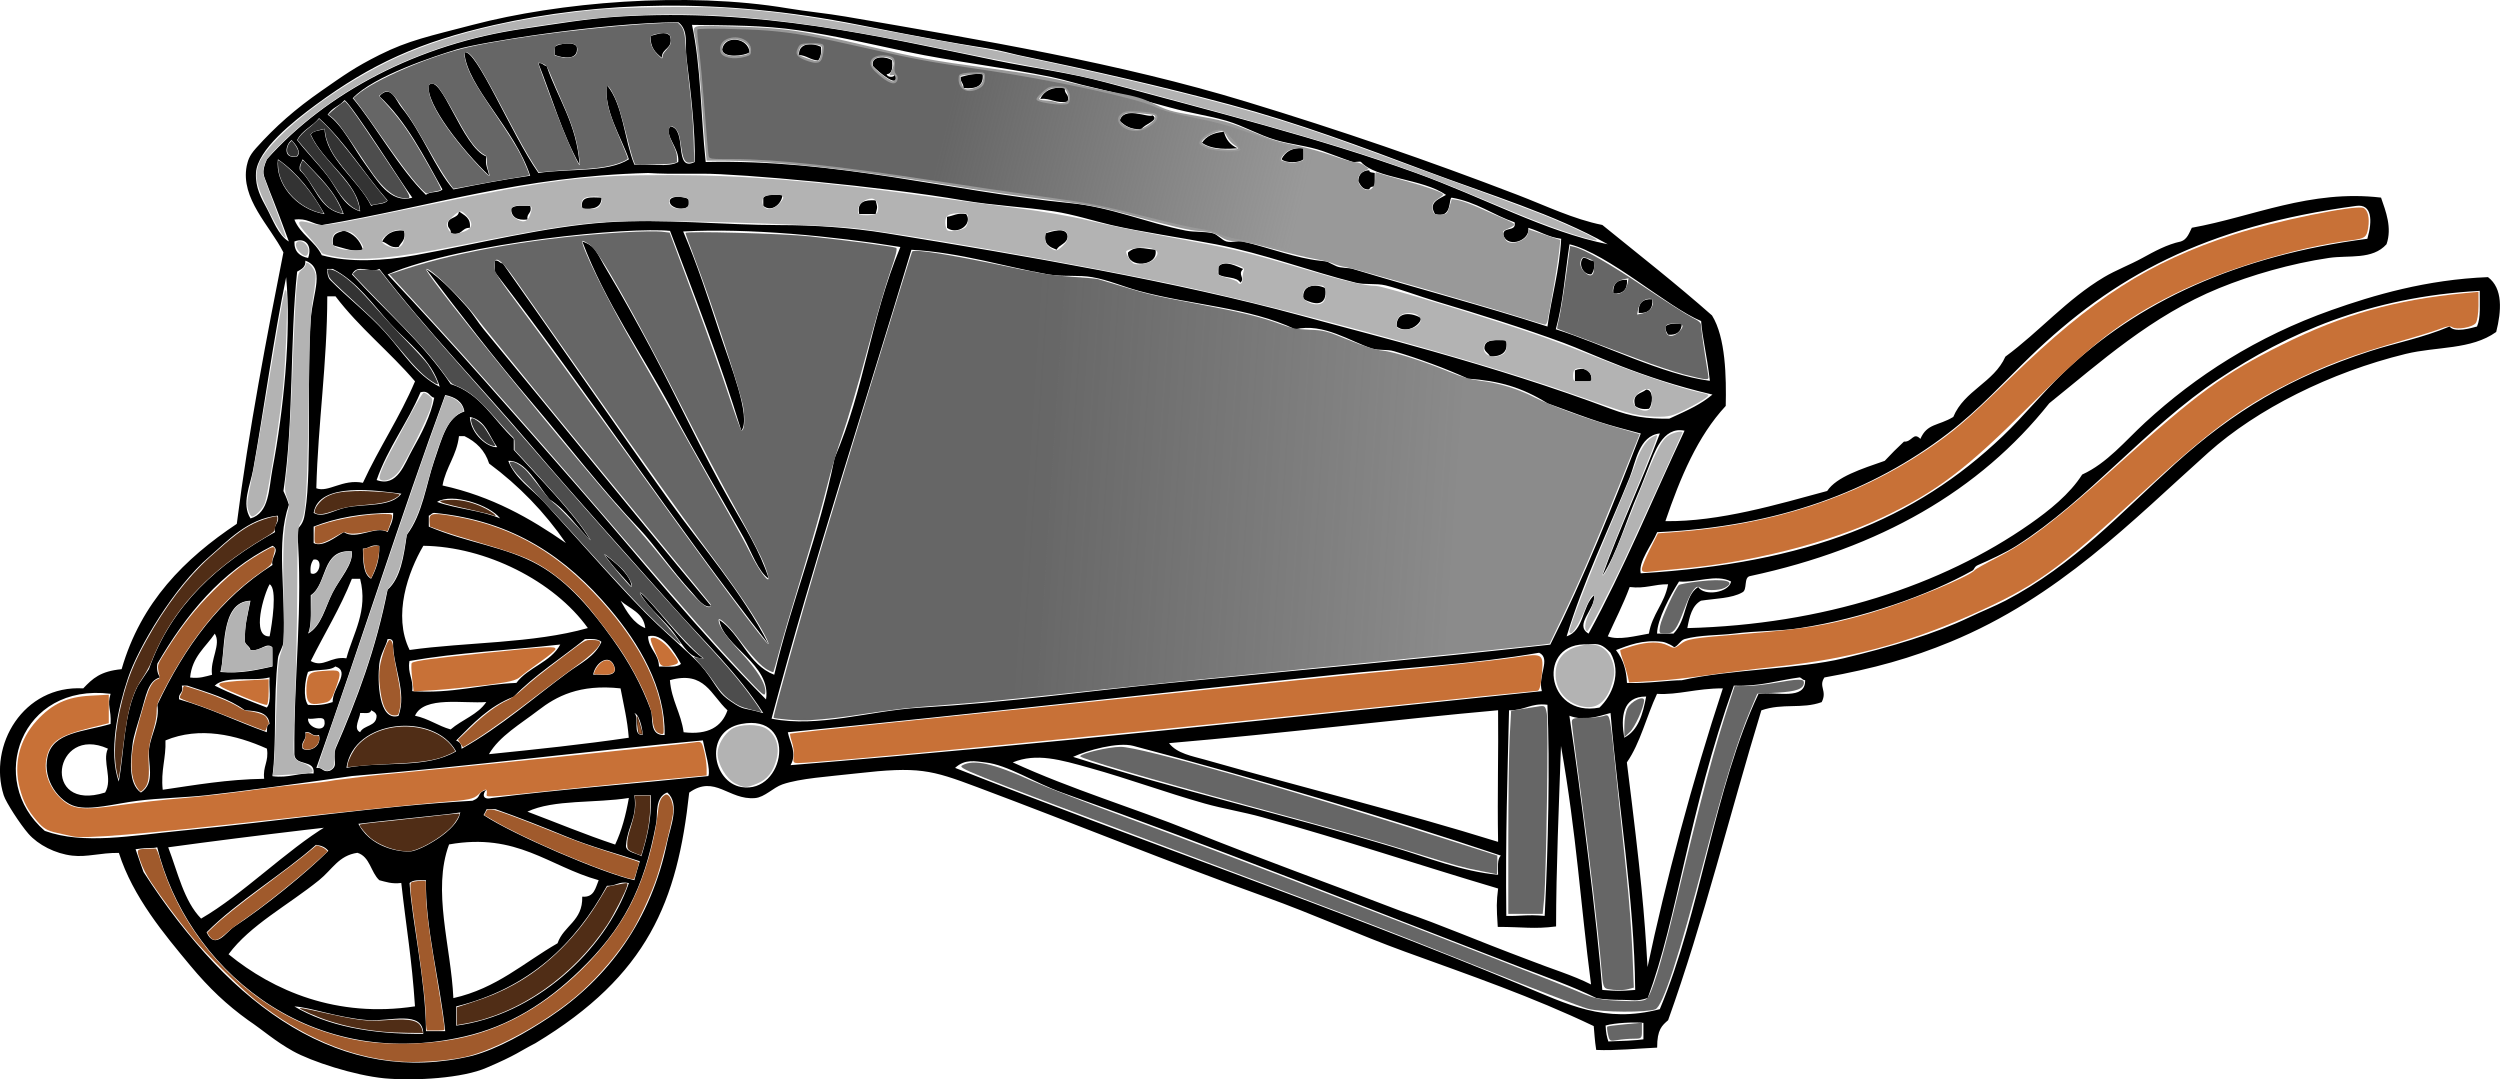 <?xml version="1.0" encoding="UTF-8"?>
<svg version="1.1" viewBox="0 0 256.55 110.76" xmlns="http://www.w3.org/2000/svg">
<defs>
<linearGradient id="b" x1="-433.1" x2="-376.18" y1="483.49" y2="497.64" gradientTransform="matrix(.636 0 0 .636 429.51 8.331)" gradientUnits="userSpaceOnUse">
<stop stop-color="#666" offset="0"/>
<stop stop-color="#666" stop-opacity="0" offset="1"/>
</linearGradient>
<linearGradient id="a" x1="-419.67" x2="-349.66" y1="539" y2="543.6" gradientTransform="matrix(.636 0 0 .636 429.51 8.331)" gradientUnits="userSpaceOnUse">
<stop stop-color="#666" offset="0"/>
<stop stop-color="#666" stop-opacity=".76" offset="1"/>
</linearGradient>
</defs>
<g transform="translate(-57.439 -301.03)">
<path d="m126.2 304.71c0.369 1.401-0.866 1.197-0.844 2.251-0.614-0.511-1.228-1.023-1.126-2.251 0.641-0.137 1.438-0.558 1.97 0z"/>
<path d="m134.36 306.4c-0.505 0.364-2.719 0.635-2.814-0.282 0.229-1.541 2.699-1.235 2.814 0.282z"/>
<path d="m116.63 305.83c0.222 1.451-1.464 1.161-2.251 0.844v-0.844c0.293-0.297 2.01-0.582 2.251 0z"/>
<path d="m141.68 305.83c0.09 0.653-0.045 1.081-0.282 1.408-0.797-0.047-1.173-0.516-1.97-0.564-0.039-1.267 1.358-1.267 2.251-0.844z"/>
<path d="m112.69 307.52c0.454-0.08 0.484 0.266 0.844 0.282 1.145 3.357 3.093 5.911 3.376 10.13-1.754-3.124-2.834-6.921-4.221-10.412z"/>
<path d="m158.28 308.65c0.124 1.25-0.72 1.532-1.97 1.407 0.036-0.505-0.344-0.594-0.282-1.126 0.674-0.17 1.284-0.404 2.251-0.281z"/>
<path d="m107.63 319.06c-2.642-2.517-6.516-7.35-6.19-9.286 1.262-1.383 3.442 6.416 5.909 7.316-0.163 0.913 0.191 1.309 0.281 1.97z"/>
<path d="m166.72 310.05c-0.115 0.678 0.514 0.611 0.282 1.407-1.252 0.22-1.689-0.375-2.814-0.282 0.399-0.82 1.185-1.253 2.532-1.126z"/>
<path d="m183.04 314.56c0.203 0.829 0.688 1.375 1.407 1.688-0.824 0.057-2.579 0.208-3.658-0.564 0.442-0.683 1.198-1.054 2.251-1.124z"/>
<path d="m191.2 316.24v1.126c-0.409 0.414-1.841 0.414-2.251 0 0.388-0.738 1.033-1.218 2.251-1.126z"/>
<path d="m197.95 318.5c8e-3 0.274 0.344 0.219 0.563 0.281v1.407c-0.327-0.045-0.501 0.063-0.563 0.282-0.704 0.048-0.882-0.432-1.126-0.844 0.034-0.716 0.409-1.091 1.126-1.125z"/>
<path d="m137.74 321.03c-0.074 0.939-1.128 1.827-1.97 1.126v-0.844c0.363-0.388 1.222-0.279 1.97-0.282z"/>
<path d="m119.17 321.31c-9e-3 1.022-0.828 1.236-1.97 1.126-0.307-1.339 0.915-1.148 1.97-1.126z"/>
<path d="m128.17 321.59c0.219 1.264-1.759 0.933-1.97 0.282-0.346-0.936 1.902-0.688 1.97-0.282z"/>
<path d="m147.3 321.59c0.197 0.866 0.197 0.542 0 1.407h-1.688c-0.259-1.291 0.594-1.469 1.688-1.407z"/>
<path d="m111.85 322.15c0.233 0.795-0.397 0.728-0.282 1.407-1.05 0.113-1.651-0.225-1.688-1.126 0.363-0.388 1.222-0.279 1.97-0.282z"/>
<path d="m104.53 322.72c0.531 0.407 1.247 0.629 1.126 1.688-0.873-0.029-0.803 0.885-1.97 0.563 0.079-0.454-0.266-0.484-0.282-0.844-0.074-0.918 1.092-0.596 1.126-1.407z"/>
<path d="m156.59 323c0.717 1.047-0.922 2.2-1.97 1.407v-1.126c0.661-0.09 1.056-0.445 1.97-0.282z"/>
<path d="m92.715 324.69c1.005 0.308 1.661 0.966 1.97 1.97-1.043 0.23-1.597-0.072-3.055-0.451-0.24-1.367 0.618-1.276 1.085-1.519z"/>
<path d="m98.906 324.69c0.223 0.973-0.313 1.188-0.563 1.688-0.885 0.135-1.1-0.4-1.688-0.563 0.388-0.738 1.033-1.218 2.251-1.126z"/>
<path d="m167 325.25c-0.019 0.825-0.86 0.829-1.126 1.407-0.666-0.273-1.382-0.493-1.126-1.688 0.62-0.171 2.098-0.707 2.251 0.282z"/>
<path d="m117.2 325.81c1.451 0.518 1.389 1.082 2.624 3.127s3.038 5.295 4.413 7.876c2.73 5.124 5.165 10.462 8.157 15.729 1.442 2.538 3.026 5.03 3.939 7.879-1.095-0.719-1.813-2.854-2.595-4.253-2.295-4.099-4.886-8.456-7.253-12.911-3.055-5.749-6.938-11.176-9.286-17.446z"/>
<path d="m176.01 326.66c0.375 1.755-2.947 1.939-2.814 0.281 0.849-0.749 1.529-0.387 2.814-0.281z"/>
<path d="m219.9 327.5c0.504-0.036 0.594 0.344 1.126 0.281 0.09 0.652-0.045 1.081-0.281 1.407-0.924 0.045-1.349-1.148-0.845-1.688z"/>
<path d="m108.19 327.78c0.454-0.08 0.484 0.266 0.844 0.281 5.787 8.195 11.299 16.261 17.165 24.481 3.249 4.553 7.356 9.19 10.13 14.632-9.705-12.432-18.499-25.771-28.139-38.269v-1.125z"/>
<path d="m185.01 328.63c-0.617 0.585 0.247 0.91-0.282 1.407-0.377-0.655-1.628-0.435-2.251-0.844v-0.844c0.73-0.647 1.862 0.01 2.533 0.282z"/>
<path d="m224.4 329.75c0.065 1.002-0.406 1.471-1.407 1.407-0.065-1.003 0.404-1.471 1.407-1.407z"/>
<path d="m193.45 330.6c0.211 1.99-1.15 1.69-2.251 1.126-0.217-1.501 1.272-1.605 2.251-1.126z"/>
<path d="m203.3 333.69c-0.238 0.848-1.587 1.585-2.532 0.844-0.074-1.689 1.7-1.381 2.532-0.844z"/>
<path d="m230.03 334.25c-0.053 0.791-0.49 1.199-1.407 1.126-0.149-0.226-0.294-0.456-0.281-0.844 0.332-0.324 0.994-0.318 1.688-0.282z"/>
<path d="m212.02 335.94c0.219 1.344-0.588 1.663-1.688 1.688-0.099-0.37-0.495-0.442-0.564-0.844-0.015-1.047 1.253-0.811 2.251-0.844z"/>
<path d="m220.75 340.16h-1.688v-1.126c0.791-0.338 1.794-0.161 1.688 1.126z"/>
<path d="m226.37 341.01c0.817 5e-3 0.665 1.59 0.281 1.97-0.652 0.09-1.081-0.045-1.408-0.282-0.372-1.312 0.628-1.249 1.127-1.688z"/>
<path d="m147.02 307.8c-0.264-1.143 1.524-0.976 1.97-0.563 0.041 0.698 0.052 1.365-0.563 1.407 0.064 0.358 0.84 0.369 0.844 0 0.596 1.671-1.735-0.263-2.251-0.844z"/>
<path d="m175.72 312.87c0.757 0.506-0.927 0.927-1.126 1.407-1.115 0.083-1.72-0.344-2.251-0.844 0.43-1.578 2.942-0.264 3.377-0.563z"/>
<path d="m228.34 354.51c5.52 0.078 11.58-1.738 16.602-3.095 0.974-1.462 3.542-2.267 5.909-3.095 0.632-0.681 1.289-1.337 1.97-1.97 0.839 0.064 0.957-1.039 1.688-0.281 0.702-1.611 1.814-1.312 3.376-2.251 1.123-2.723 4.163-3.53 5.347-6.19 3.479-2.559 6.298-5.878 10.13-8.16 1.183-0.705 2.645-1.258 3.939-1.97 1.2-0.659 2.526-1.391 3.939-1.688 0.639-0.205 0.84-0.847 1.126-1.407 6.214-1.117 12.16-3.954 19.416-3.095 0.49 1.415 1.149 3.094 0.563 4.783-1.454 1.627-3.859 1.105-5.91 1.407-3.893 0.573-7.986 1.763-11.255 3.095-6.958 2.835-12.213 7.611-17.445 11.819-7.141 8.991-17.399 14.867-30.671 17.728-0.745 0.1-0.254 1.434-0.844 1.688-1.074 0.613-2.759 0.619-4.221 0.844-0.917 0.489-1.189 1.624-1.407 2.814 13.916-0.358 26.114-4.352 35.173-10.693 1.954-1.367 4.086-3.067 5.346-5.065 2.557-1.16 4.419-3.459 6.472-5.347 5.184-4.765 11.395-8.798 19.134-11.537 4.283-1.515 9.719-3.126 16.038-3.376 1.55 1.161 1.391 3.469 0.844 5.628-2.581 1.851-6.091 1.47-9.285 2.251-7.747 1.894-15.245 5.647-20.26 10.13-7.83 7.001-15.338 14.829-26.45 19.415-4.034 1.665-7.841 2.745-12.943 3.659-0.641 0.957 0.325 1.358-0.281 2.532-2.028 0.735-3.99 0.074-6.191 0.844-3.221 10.566-5.927 21.648-9.567 31.796-0.618 0.544-1.133 0.94-1.126 2.814-1.92 0.082-4.278 0.327-6.253 0.237-0.166-1.022-0.182-1.773-0.255-2.446-6.288-3.006-12.624-5.185-19.379-7.641-4.658-1.693-9.298-3.805-14.351-5.628-9.905-3.571-19.11-7.343-29.546-11.255-4.749-1.781-5.993-2.132-12.381-1.407-2.877 0.327-5.788 0.501-7.598 1.126-0.953 0.33-1.819 1.323-2.814 1.407-2.713 0.228-4.114-2.44-6.753-0.563-1.208 11.157-4.215 18.744-15.786 25.718-1.585 0.809-1.935 1.209-4.98 2.504-2.449 1.091-7.381 1.381-10.495 1.1-3.108-0.299-7.511-1.735-9.4-2.792-1.889-1.057-3.014-2.102-4.598-3.172-2.185-1.572-3.993-3.265-5.959-5.631-2.628-3.162-5.878-7.024-7.309-11.54-1.952-0.017-3.229 0.458-4.784 0.281-1.736-0.198-3.5-1.102-4.502-2.251-0.834-0.955-2.305-3.218-2.532-3.939-1.624-5.144 2.023-11.326 8.16-10.974 0.966-1.014 1.758-1.764 3.939-1.97 1.997-6.913 6.476-11.346 11.819-14.913 1.216-9.624 3.143-19.537 4.784-27.858-1.385-2.738-4.419-5.512-3.766-8.875 0.13-0.501 0.185-0.962 0.952-1.818 2-2.234 4.031-4.018 6.753-5.909 2.257-1.567 3.35-2.375 5.909-3.658 3.018-1.512 5.147-1.928 9.596-3.095 8.762-2.3 21.839-3.456 32.331-1.688 1.951 0.329 3.936 0.504 5.909 0.843 14.182 2.446 28.07 4.764 41.083 8.724 9.806 2.983 18.702 6.052 27.858 9.567 2.905 1.115 5.77 2.507 8.724 3.095 3.779 3.068 7.59 6.049 11.255 9.286 1.409 2.266 1.471 6.351 1.407 9.285-2.895 3.116-4.663 7.351-6.193 11.824zm-24.76-36.01c-6.354-2.387-12.924-4.86-19.979-6.753-6.997-1.878-14.209-3.518-21.667-5.066-4.402-1.103-1.946-0.242-16.321-3.095s-26.722-2.41-37.425 0c-7.726 1.74-12.67 4.039-18.29 8.161-2.337 1.714-6.065 4.649-6.191 7.034-0.079 1.507 0.551 2.589 1.126 3.658 0.575 1.069 1.162 2.755 2.251 3.377-1.479-4.037-1.947-5.04-2.251-5.909-0.304-0.869-0.62-1.119 0-2.532 6.101-6.839 15.512-11.836 26.325-13.395 3.308-0.477 6.61-1.046 9.693-1.237 14.604-0.908 26.563 1.988 38.831 4.502 3.779 0.775 7.531 1.245 11.255 2.251 11.015 2.973 21.933 5.716 31.796 9.285 6.978 2.526 13.257 6.014 19.697 7.316-5.452-3.076-12.109-5.063-18.851-7.596zm-99.219-12.417c-2.239 0.681-8.601 2.74-10.724 5.025 2.208 2.601 4.762 7.236 7.517 9.924 0.36-0.391 1.328-0.172 1.688-0.563-1.913-3.434-3.702-6.991-6.472-9.567 1.181-1.299 1.72 0.482 2.251 1.126 2.132 2.581 3.462 6.308 5.347 8.442 2.579-0.516 5.169-1.022 7.879-1.407-1.569-4.837-6.479-9.102-6.753-12.662 1.216-0.398 4.809 8.409 7.598 12.381 3.087-0.477 7.113-0.015 9.286-1.407-0.798-2.299-2.608-5.081-2.251-7.598 1.662 1.996 1.761 5.555 2.814 8.16 1.459-0.135 3.492 0.304 4.502-0.281 0.144-1.466-1.456-2.661-0.844-3.658 1.836 0.182 0.297 4.756 2.532 3.658 0.083-2.874-0.389-7.156-0.844-10.693-0.17-1.323 0.25-2.857-0.844-3.658-8.242 0.092-20.442 2.098-22.681 2.778zm62.919 15.793c4.149 0.407 7.866 2.03 11.819 2.814 0.967 0.193 1.834 0.06 2.814 0.282 0.468 0.106 0.913 0.722 1.407 0.844 0.578 0.143 1.147-0.133 1.688 0 2.77 0.683 5.485 1.712 7.879 1.97 1.071 0.114 0.547 0.053 1.688 0.563 0.474 0.212 1.217 0.139 1.688 0.282 6.793 2.059 13.331 3.761 19.979 5.909 0.406-3.065 1.239-5.701 1.407-9.005-1.333-0.167-2.216-0.783-3.376-1.126 0.223 1.262-1.981 2.105-2.532 0.843-0.231-1.075 1.357-0.331 1.126-1.407-2.232-0.77-3.906-2.097-6.472-2.532-0.323 0.177 0.087 2.181-1.688 1.688-0.721-1.19 0.35-1.517 1.126-1.97-2.398-1.674-7.222-1.67-8.724-3.376-0.093-0.107-0.7 0.049-0.844 0-1.189-0.407-2.145-0.798-3.095-1.126-1.557-0.536-3.161-0.656-4.784-1.126-1.726-0.499-3.359-1.471-5.064-1.97-1.965-0.574-3.523-0.733-5.846-1.378-2.323-0.645-5.654-1.55-7.661-1.999-2.007-0.449-3-0.817-4.502-1.126-4.802-0.985-10.02-1.572-14.9-2.608-3.758-0.798-7.204-1.613-10.988-2.175-3.636-0.541-7.273-0.505-10.974-0.563 0.925 4.234 0.903 9.415 1.407 14.07 13.376-0.308 25.246 3.028 37.423 4.223zm-76.22-9.08c1.539 1.056 2.667 3.464 3.904 5.14 1.091 1.48 2.479 4.056 4.784 3.376-1.13-1.532-6.029-9.298-6.946-10.017-0.601 0.704-1.168 0.681-1.741 1.501zm-0.88 0.357c-0.651 0.85-1.762 1.239-2.251 2.251 0.964 1.255 2.069 2.339 3.095 3.658 0.953 1.225 1.626 3.15 3.376 3.658-0.207-3.002-3.789-5.012-5.065-7.879 0.238-0.418 0.906-0.407 1.407-0.563 0.13 3.073 3.424 5.127 4.784 7.879 0.493-0.257 1.404-0.097 1.688-0.563-2.412-2.746-4.328-5.989-7.034-8.442zm-2.251 3.939c0.479-0.475-0.163-1.264-0.563-1.688-0.627 0.431-0.952 1.982 0.563 1.688zm2.814 5.909c-1.247-2.223-2.739-4.202-4.784-5.628-0.319 2.369 1.76 5.118 4.784 5.628zm-2.533-4.502c1.582 1.418 1.901 4.102 4.502 4.502-0.869-2.415-2.629-3.936-4.221-5.628-0.088 0.38-0.4 0.537-0.281 1.126zm129.72 17.727c-4.259-1.569-8.834-2.989-12.944-4.22-2.002-0.6-3.892-1.332-5.347-1.688-0.981-0.241-2.101-0.032-3.095-0.282-4.724-1.185-9.367-2.975-14.35-3.939-3.525-0.681-7.769-1.29-10.693-1.97-1.734-0.402-3.914-1.105-5.909-1.407-3.081-0.466-6.214-0.597-9.286-1.126-8.363-1.438-22.969-2.753-26.806-2.739-3.837 0.015-4.015 0.01-5.553-0.073-13.119 0.348-21.964 3.383-33.485 5.346-1.006-0.119-1.501-0.749-2.814-0.563 0.622 1.536 2.11 2.205 2.814 3.658 2.833 0.771 6.315 0.588 9.567 0 6.367-1.152 13.458-2.953 19.697-3.376 5.8-0.394 11.978 0.277 17.728 0.282 3.488 3e-3 7.308 0.25 10.974 0.844 14.262 2.316 29.626 4.934 42.489 8.442 4.914 1.339 8.998 2.376 13.507 3.658 6.267 1.781 12.374 3.687 18.29 5.909 2.211 0.83 3.714 1.031 6.024 1.013 2.17-0.988 3.228-1.479 4.434-2.474-7.401-1.718-12.49-4.282-15.242-5.294zm81.321-14.069c-15.564 2.09-24.971 7.254-33.486 15.476-2.651 2.56-5.241 5.436-8.441 7.879-7.709 5.883-17.353 9.572-29.827 10.13-0.54 1.302-1.953 3.03-1.688 4.221 17.161-1.035 28.158-5.495 37.143-14.069 2.238-2.134 4.151-4.507 6.191-6.472 7.614-7.336 17.929-12.058 31.234-13.788 0.553-1.921 0.451-3.589-1.126-3.377zm-173.05 2.567c-4.013-0.428-21.074 1.121-28.983 4.467 6.641 7.041 13.033 14.37 19.415 21.667 6.433 7.354 12.537 15.039 19.415 21.948 0.588-3.609-4.457-5.469-4.784-8.16 2.235 1.517 2.921 4.583 5.628 5.628 1.804-7.668 4.616-14.33 6.191-22.23 3.146-7.299 3.619-14.116 6.753-21.667-6.905-1.117-15.626-1.962-22.29-1.593 1.433 3.35 2.594 6.923 3.719 10.317 1.124 3.394 3.297 8.764 2.251 10.13-2.194-7.184-4.747-13.696-7.316-20.506zm-38.55 1.091c-0.031 1.063 0.55 1.513 1.407 1.688 0.453-1.241-0.27-2.158-1.407-1.688zm130.85 0.282c-0.454 2.923-0.66 6.093-1.407 8.724 4.777 1.499 11.043 4.685 15.811 5.289-0.322-2.811-0.763-4.296-0.898-6.133-3.424-1.408-9.566-6.94-13.507-7.88zm-2.251 16.321c-2.635-1.637-4.939-2.304-8.161-2.532-2.322-1.057-5.012-2.048-7.598-2.814-0.757-0.225-1.495-0.044-2.251-0.281-2.184-0.684-4.98-2.662-7.879-1.97-4.71-2.249-10.669-2.481-16.039-3.939-1.641-0.446-3.106-1.11-4.784-1.407-1.406-0.249-3.032-0.024-4.502-0.282-4.403-0.772-8.956-2.238-14.069-2.532-4.807 16.014-9.963 31.682-14.351 48.118 4.813 0.963 10.104-0.822 15.195-1.126 9.303-0.554 16.942-1.673 25.606-2.532 13.206-1.31 26.158-2.487 39.113-3.938 3.455-6.864 6.402-14.234 9.285-21.667-4-1.053-4.177-1.113-9.566-3.099zm-128.32-13.51c-0.759 7.076-0.332 15.176-1.407 22.511 0.142 0.361 0.297 0.582 0.563 1.407-1.361 3.883-0.292 8.762-0.563 14.069-0.028 0.547-0.503 1.168-0.563 1.688-0.486 4.205-0.121 8.722-0.563 12.1 1.719 0.217 2.633-0.369 4.221-0.282 0.186-1.498-1.924-0.702-1.97-1.97-0.076-8.337 0.925-14.899 0.282-23.075 0.712-0.701 0.725-1.227 0.844-1.97 0.68-4.234 0.111-14.109 0.563-19.697 0.215-2.652 1.507-5.157-0.563-5.909 0.047 0.704-0.433 0.881-0.845 1.126zm3.376 0.844c1.806 1.831 3.901 3.444 5.628 5.346 1.781 1.96 3.162 4.374 5.628 5.628-0.801-2.795-3.301-4.529-5.065-6.472-1.795-1.977-3.429-4.365-5.909-5.628h-0.563c-0.021 0.49 0.063 0.875 0.282 1.126zm22.511 22.511c-1.172-1.395-2.457-4.063-4.22-3.939 0.688 1.829 2.417 2.869 3.658 4.221 3.939 4.292 8.62 9.728 11.645 12.57 3.025 2.843 4.173 3.632 5.346 5.346s1.111 1.865 2.672 2.868c0.949 0.583 0.886 0.311 2.848 0.883-2.584-4.091-6.131-7.415-9.286-10.974-4.928-5.558-10.007-11.163-14.632-16.602-5.219-6.138-10.642-11.702-15.476-18.009-0.946 0.498-2.253-0.619-2.814 0.563 3.39 3.739 7.276 6.982 10.13 11.255 3.073 0.961 4.381 3.686 6.472 5.628v1.126c2.621 2.913 6.143 6.425 7.879 9.286-1.429-1.384-2.494-3.133-4.222-4.22zm-30.389-3.095c-0.305 1.698-1.248 3.557-0.282 5.065 1.949-0.563 1.867-3.045 2.251-5.065 1.126-5.926 1.948-13.916 1.407-19.697-1.257 6.022-2.34 13.931-3.376 19.697zm201.75-9.286c-7.546 5.025-13.364 12.415-20.823 17.165-1.096 0.698-2.878 1.515-3.939 1.97-0.399 0.171-0.359 0.449-0.563 0.563-4.515 2.529-11.276 4.911-17.728 5.909-2.091 0.324-4.41 0.27-6.753 0.563-1.494 0.187-3.534 0.128-5.066 0.563-0.443 0.126-0.742 0.817-1.126 0.844 0.21-0.014-0.723-0.51-1.126-0.563-2.055-0.268-3.575 0.39-4.784 0.844 0.819 1.042 1.073 2.213 1.126 3.376 2.114 0.064 4.393-0.285 5.628-0.28 5.094-1.138 11.983-1.138 16.602-2.251 4.953-1.192 9.305-2.488 12.944-4.222 1.236-0.589 2.563-1.116 3.659-1.687 7.036-3.678 11.875-9.044 17.445-14.071 5.962-5.377 11.817-8.884 19.979-11.536 2.615-0.85 5.358-1.347 8.161-2.532 0.51 0.673 2.203 0.159 2.814 0 0.407-0.907 0.266-2.36 0.281-3.658-11.344 0.601-19.848 4.42-26.729 9.003zm-195.28 11.255c1.23 0.477 2.697-0.983 4.784-0.563 1.655-3.598 3.784-6.721 5.346-10.411-2.595-3.033-5.735-5.521-8.16-8.724h-0.844c-0.013 6.929-0.945 12.938-1.126 19.698zm6.19-0.844c2.143 0.777 2.867-1.707 3.658-3.095 0.931-1.633 1.919-3.549 2.251-5.347-0.536-0.119-0.509-0.804-1.407-0.563-1.335 3.168-3.338 5.668-4.503 9.005zm-6.19 29.546c0.678-0.116 0.611 0.514 1.407 0.28 0.932-0.512 0.23-1.023 0.563-2.251 2.194-5.027 4.171-10.274 5.347-16.321 1.341-1.191 1.656-3.409 1.97-5.628 1.621-2.111 1.994-5.229 2.814-7.598 0.818-2.365 1.284-4.466 3.095-5.066-0.182-1.037-0.963-1.475-1.97-1.688-4.616 12.551-8.717 25.613-13.225 38.27zm18.571-32.922c-0.854-1.115-1.161-2.778-2.814-3.095 0.09 1.752 1.817 3.165 2.814 3.095zm111.99 19.134c3.611-6.612 6.576-13.872 9.848-20.823-2.262-0.472-3.118 2.357-3.657 3.658-0.392 0.946-0.675 1.791-1.126 2.814-1.26 2.859-2.129 6.073-3.659 8.442 1.822-5.025 4.037-9.658 5.909-14.632-2.157 0.221-2.481 2.982-3.095 4.502-2.192 5.426-4.803 10.751-6.473 16.321 1.775-0.57 1.595-3.096 2.814-4.222 0.199 1.41-2.11 3.026-0.562 3.94zm-117.61-15.2c5.072 1.118 9.01 3.371 12.662 5.909-2.176-3.17-4.808-5.886-7.879-8.161-0.424-1.358-1.333-2.23-2.532-2.814h-0.563c-0.231 2.019-1.342 3.161-1.688 5.065zm-13.225 2.814c0.967 0.567 2.083-0.31 3.376-0.563 1.94-0.379 4.605-0.027 5.628-1.407-2.422-0.312-8.493-1.27-9.004 1.97zm12.663-1.126c1.994 0.727 4.57 0.87 6.472 1.688-1.05-1.379-4.923-2.654-6.472-1.688zm-12.663 2.532v1.688c0.903 0.477 2.272-0.625 3.095-1.126 1.285 0.894 3.302-0.732 4.502 0 0.219-0.625 0.591-1.098 0.563-1.97-3.179 0.011-5.876 0.502-8.16 1.407zm30.39 8.441c-4.396-5.184-9.807-9.059-18.009-9.848-0.282-6.4e-4 -0.335 0.227-0.563 0.281v1.126c4.032 1.706 7.883 2.049 11.255 3.939 3.161 1.772 5.588 4.786 7.598 7.597 1.711 2.396 2.943 4.652 3.939 7.317 0.27 0.723-0.233 2.629 1.407 2.532 0.104-4.819-2.638-9.418-5.628-12.944zm-19.134-6.472c-1.554 2.656-3.165 7.141-1.407 10.692 5.733-0.812 12.689-0.655 18.29-2.251-3.456-4.821-10.475-8.365-16.884-8.442zm-27.294 12.099c-0.09 0.652 0.045 1.081 0.281 1.407-1.261 0.314-1.457 1.96-1.97 3.658-0.308 1.019-0.762 2.421-0.844 3.095-0.192 1.579-0.511 4.141 0.844 5.065 1.558-1.017 0.659-3.024 0.844-4.503 0.183-1.461 1.118-2.832 0.844-4.502 2.793-5.93 6.471-10.976 11.818-14.35-0.233-0.735 0.851-1.544 0-1.97-5.306 2.666-8.876 7.069-11.817 12.099zm21.089-11.81c0.032 1.281 0.005 2.621 0.844 3.095 0.484-0.924 0.887-1.927 0.844-3.376-0.86-0.204-1.025 0.287-1.688 0.281zm-5.347 4.784c-0.032 1.374 0.151 2.965-0.281 3.939 1.386-0.775 1.767-2.729 2.532-4.221 0.747-1.455 2.119-2.874 1.97-4.222-3.178-0.269-2.466 3.35-4.221 4.503zm0-2.251c0.89 0.415 1.353-1.616 0.282-1.407-0.236 0.327-0.371 0.754-0.282 1.407zm0 9.005c1.319 0.729 2.014-0.52 3.658-0.281 0.69-2.582 2.251-4.863 1.407-8.16h-0.844c-1.199 3.02-2.817 5.623-4.221 8.441zm140.41-8.161c-0.92 1.465-2.239 3.899-2.252 5.346h1.688c1.44-1.485 1.069-3.847 2.532-4.782 0.641 0.993 3.172 0.57 3.376-0.564-1.556-0.803-3.528 0.152-5.345 0zm-144.63 5.628c0.239-1.232 0.821-4.906 0-5.346-0.559 0.948-1.946 5.445 0 5.346zm139.57-5.064c-0.66 1.779-1.496 3.38-2.251 5.065 1.132 0.428 2.899-0.06 4.221-0.282 0.331-2.015 1.613-3.078 1.97-5.064-1.427-0.02-2.331 0.483-3.94 0.281zm-144.63 8.723c2.154 0.184 3.725-0.215 5.346-0.563v-1.97c-0.62-0.587-1.208 0.445-2.251 0.281-0.067-0.402-0.463-0.474-0.563-0.844-0.076-1.67 0.306-2.882 0.563-4.221-3.228 0.079-2.523 5.515-3.095 7.317zm43.61-4.5c-0.174-1.609-1.589-1.975-2.532-2.814 0.644 1.138 1.28 2.284 2.532 2.814zm-46.71 5.065c0.967 0.123 1.577-0.111 2.251-0.281-0.228-1.55 0.976-3.139 0.281-4.222-0.945 1.4-2.33 2.359-2.532 4.503zm46.992-4.221c0.071 1.337 1.086 1.729 1.126 3.095 0.81-0.034 1.842 0.153 2.251-0.281-0.681-1.251-1.933-3.244-3.377-2.814zm-27.576 2.814c-0.205 1.787-0.072 5.941 1.97 5.346 0.889-2.487-0.592-5.033-0.563-7.597-0.062-0.219-0.236-0.327-0.563-0.281-0.086 0.588-0.727 1.496-0.845 2.532zm21.104-2.532c-2.444 1.965-5.146 3.671-7.316 5.91-2.506 0.965-4.187 2.753-5.909 4.502 0.354 0.116 0.575 0.362 0.563 0.843 4.043-2.261 7.551-5.37 10.974-7.879 1.215-0.889 2.759-1.618 3.376-3.095-0.332-0.324-0.994-0.318-1.688-0.281zm-18.012 2.24c-0.217 1.342 0.44 1.812 0.282 3.095 4.133 0.288 6.998-0.693 10.693-0.844 1.2-1.614 3.525-2.103 4.502-3.938-5.141 0.58-10.61 0.832-15.476 1.688zm122.12 4.783c1.28-1.203 2.313-3.537 1.126-5.628-0.798-0.825-1.179-0.989-2.251-0.843-5.38-0.381-4.459 7.569 1.125 6.471zm-27.013-3.376c-16.962 1.737-37.504 4.074-56.278 5.909 0.225 1.117 0.98 2.136 0.281 3.376 27.149-2.23 50.772-4.887 77.1-7.598-0.463-1.571 0.981-3.333-0.281-3.938-6.673 1.161-14.08 1.56-20.823 2.25zm-76.256 0c0.85-0.088 2.188 0.312 2.251-0.563-0.355-1.787-2.022-0.791-2.251 0.563zm-29.264-0.282c-0.292 0.793-0.538 2.633 0 3.376 1.025 0.088 1.831-0.044 2.532-0.28-0.028-1.458 1.879-3.121 0.281-3.659-0.62 0.505-2.005 0.245-2.813 0.563zm-9.568 1.407c1.684 0.849 3.523 1.543 5.347 2.251 0.521-0.604 0.19-2.061 0.282-3.095-1.701 0.456-4.547-0.232-5.628 0.844zm46.71-0.563c0.163 2.088 1.14 3.362 1.407 5.346 2.551 0.3 3.919-0.583 4.502-2.251-1.708-1.572-2.332-4.097-5.909-3.095zm109.18 0.563c-4.676 13.091-5.757 23.769-8.834 32.05-1.147 0.395-1.52 0.19-2.646 0.197-0.862 4e-3 -1.73-0.038-2.588-0.169-2.498-1.229-5.176-2.17-7.598-3.095-16.103-6.203-31.145-12.252-47.274-18.009-2.828-1.01-5.579-2.847-7.879-3.095-0.997-0.109-2.078-0.393-3.095 0.563 18.733 7.395 39.117 14.401 57.965 22.229 4.934 2.049 8.625 4.012 14.351 2.532 4.199-9.963 5.584-22.742 10.13-32.359 1.795-0.269 4.85 0.723 4.784-1.407-0.282 6.3e-4 -0.334-0.228-0.563-0.281-2.234 0.298-4.11 0.954-6.753 0.843zm-165.74 9.848c0.563-2.987 0.51-7.062 1.97-9.848l1.125-1.689c2.349-6.656 7.168-10.841 12.944-14.069-0.204-0.861 0.486-0.828 0.281-1.688-3.109 0.312-5.181 2.635-7.034 4.221-3.587 3.071-7.291 9.312-8.341 12.454-1.05 3.143-2.02 7.581-0.945 10.619zm6.19-8.442c3.212 0.915 5.965 2.29 9.005 3.376 0.044-0.331-0.048-0.8 0.282-0.844-0.109-1.204-1.286-1.34-2.532-1.407-1.606-1.208-3.806-1.822-5.909-2.532h-0.563c0.233 0.795-0.397 0.729-0.282 1.407zm36.862 1.126c-1.815 1.401-3.998 2.648-5.065 4.502 4.852-0.495 9.694-0.999 14.351-1.688-0.138-1.832-0.533-3.407-0.844-5.065-4.225-0.461-6.591 0.822-8.442 2.251zm121.56-2.253c-2.753-6.3e-4 -4.562 0.691-6.755 0.564-1.081 2.295-1.708 5.045-3.095 7.034 1.471 11.719 1.799 15.423 2.121 21.008 1.8-8.553 4.626-19.212 7.729-28.606zm-155.6 10.97c-2.358 0.247-4.744 0.281-7.034 0.563-2.353 0.289-4.84 1.026-6.472 0.563-1.55-0.44-3.354-2.621-2.814-5.066 0.563-2.547 3.653-2.55 6.472-3.376 0.085-1.526-0.387-1.871 0-3.095-9.226-1.161-12.773 8.895-6.753 14.069 3.981 1.445 9.004 0.462 13.788 0 10.708-1.032 20.346-2.536 30.108-3.095 1.021-0.405 0.343-0.763 1.407-1.126-0.402 0.411-0.413 1.09 0.563 0.844 7.257-0.903 14.836-1.485 22.23-2.251 0.243-0.671-0.357-2.54-0.563-3.659-12.109 1.116-23.79 2.661-36.018 3.659-5.209 0.744-11.61 1.605-14.913 1.968zm145.48-5.91c1.431-0.728 1.914-2.401 2.251-4.222-2.45-0.016-2.609 2.137-2.251 4.222zm-124.09-2.251c1.395 0.293 2.34 1.037 3.658 1.407 1.154-1.004 2.799-1.516 3.658-2.814-2.269 0.19-6.401-0.657-7.316 1.407zm112.27-0.562c-0.153 6.611-0.372 12.633-0.281 21.103 1.403 0.043 2.134-0.161 3.939 0 0.364-7.189 0.544-15.377 0.281-21.667-1.713-0.212-2.383 0.618-3.939 0.564zm-117.9 0.281c0.001 0.503-0.758 1.637 0 1.97 0.37-0.755 1.69-0.562 1.688-1.688-0.06-0.315-0.312-0.437-0.563-0.563-0.053 0.416-0.68 0.257-1.126 0.28zm83.009 3.095c0.798 1.065 2.436 1.341 3.658 1.688 10.175 2.891 20.266 5.381 30.109 8.441-0.084-4.987 0.05-9.317 0-13.506-10.565 0.942-21.891 2.357-33.767 3.377zm-54.026-0.844c0.076-4e-3 -0.198-2.038-0.844-2.251 0.545 0.488-0.242 2.305 0.844 2.251zm95.11-1.97c1.13 7.566 2.896 21.695 3.377 28.138 1.614 0.128 1.858 0.115 3.376 0-0.1-9.372-1.691-18.525-2.532-28.42-1.335 0.37-2.696 0.858-4.221 0.282zm-127.75 0.563c-0.035-0.622-1.194-0.119-1.688-0.28-0.109 0.982 1.904 1.597 1.688 0.28zm42.77 6.753c4.478 0.765 5.861-7.6 0-6.472-3.907 0.753-2.965 5.965 0 6.472zm-40.52-1.97c3.89-0.716 8.149 0.126 11.255-1.688-2.245-4.079-10.558-3.327-11.255 1.688zm-18.571-2.814c0.068 1.85-0.496 3.068-0.282 5.065 3.357-0.49 6.622-1.069 10.411-1.126-0.159-1.285 0.499-1.752 0.282-3.095-3.144-1.411-6.91-2.304-10.411-0.844zm14.069 0.844c0.517 0.378 2.016-0.066 1.688-1.407-0.795 0.232-0.728-0.397-1.407-0.281 0.204 0.86-0.486 0.827-0.282 1.688zm-20.26 4.503c0.819-1.391-0.324-3.19 0.282-4.503-5.583-2.521-6.886 6.604-0.282 4.503zm105.52-4.784c-1.599-0.423-4.727 0.449-6.19 1.126 10.726 3.419 22.335 6.094 32.921 9.286 3.605 1.086 7.018 2.483 10.693 2.814 3e-3 -0.747-0.106-1.607 0.281-1.97-11.57-3.872-25.434-8.013-37.705-11.255zm-101.58 12.94c9.081 14.078 20.441 22.076 33.767 18.852 2.617-0.716 5.493-2.359 7.879-3.939 6.053-4.009 10.474-10.018 12.1-18.009 0.291-1.433 1.347-3.901 0-5.065-1.306 0.486-0.975 2.288-1.126 3.095-1.286 6.902-3.467 10.946-7.879 15.195-3.414 3.289-7.189 5.694-11.819 6.753-16.385 3.748-28.579-7.42-31.515-19.416-0.625 0.153-0.604-0.026-2.223 0.197 0.591 1.77 0.505 1.416 0.816 2.337zm49.524-2.814c-0.242 1.121 2.397 0.818 1.504 1.745-2.345-0.799-5.161-1.535-7.695-2.589-2.029-0.843-4.932-1.99-7.207-2.787-1.484-0.075-3.427 0.357-5.174 0.536-8.644 0.885-19.712 2.177-28.42 3.376 0.988 2.577 1.613 5.515 3.376 7.316 4.28-2.474 8.727-6.999 12.942-9.537 1.242-0.416 1.45-0.458 3.075-0.454 1.188 2.756 4.489 3.203 5.516 3.096 1.027-0.107 4.824-2.172 5.047-3.972 1.83-0.741 3.65-1.862 2.405 0.243 2.972 1.981 12.149 5.94 15.475 6.684 0.712-2.759 1.839-5.101 1.688-8.723h-1.688c0.334 2.304-0.713 3.227-0.845 5.066zm-10.13-3.377c2.998 1.128 5.906 2.347 9.005 3.376 0.665-1.398 1.098-3.029 1.407-4.783-3.39 0.55-7.746 0.134-10.412 1.407zm-8.04 3.363c-1.758 4.727 0.201 10.439 0.442 15.771 4.442-0.997 7.233-3.646 10.692-5.628 0.616-1.823 2.607-2.27 2.532-4.784 1.231 0.106 1.353-0.898 1.688-1.688-5.152-1.438-8.375-4.909-15.355-3.671zm-24.883 9.018c0.866 1.894 2.043-0.06 2.814-0.563 3.106-2.026 7.405-5.521 9.678-7.793-0.282-0.374-0.687-0.541-1.265-0.62-3.429 3.043-7.999 5.731-11.227 8.976zm17.728-5.346c-0.883-0.806-0.955-2.422-2.251-2.814-1.93 0.28-2.55 1.693-3.939 2.814-3.223 2.601-7.058 4.593-9.286 7.598 4.601 3.755 11.117 6.57 19.134 5.346-0.328-4.968-0.886-7.967-1.407-12.663-0.968 0.124-1.578-0.111-2.251-0.281zm121.26-13.79c-0.206 6.003-0.501 12.679-0.503 18.533-2.291 0.294-3.37 0.047-5.985 0.047-0.136-2.026-0.135-2.578 0.037-3.939-8.315-2.464-15.353-4.863-24.201-7.315-1.983-0.549-4.007-0.87-5.909-1.407-4.145-1.171-7.641-2.49-11.818-3.658-2.986-0.835-5.454-1.561-7.879-0.563 6.01 2.764 12.524 4.712 18.29 7.034 7.111 2.863 14.224 5.401 21.386 8.161 4.944 1.718 7.051 2.745 13.534 5.177 1.93 0.769 4.281 1.472 6.134 2.417-1.101-8.448-1.466-15.254-3.087-24.486zm-118.16 14.08c0.291 4.224 1.637 9.798 1.688 15.195h1.97c-0.54-5.112-2.063-10.662-1.97-15.477-0.693-0.036-1.355-0.042-1.688 0.282zm20.26 0.282c-3.28 6.005-8.035 10.536-15.476 12.381v1.97c7.976-1.03 15.236-7.556 17.728-14.632-1.061-0.217-1.345 0.342-2.251 0.281zm-18.853 15.194c6e-3 -2.476-3.47-1.25-5.628-1.407-3.011-0.219-6-1.328-7.598-1.407 3.353 1.993 7.83 2.863 13.225 2.814zm121.33-0.858c0.038 0.806 0.135 1.166 0.284 1.638 1.166-0.031 3.032-0.117 3.6-0.218v-1.688c-0.938-0.1-2.921-7e-3 -3.883 0.268z"/>
<path d="m101.16 328.63c1.503 0.931 2.937 2.491 4.221 3.939 0.575 0.648 1.121 1.564 1.688 2.251 7.571 9.152 15.542 19.049 23.355 28.42-0.734 0.236-1.484-0.871-1.97-1.407-1.99-2.156-3.975-5.037-5.347-6.472-3.84-4.016-7.41-8.708-11.255-13.225-3.708-4.355-7.296-9.024-10.692-13.507z"/>
<path d="m119.45 357.89c-0.134 0.017 2.707 1.743 2.814 3.376-0.942-1.122-2.007-2.12-2.814-3.376z"/>
<path d="m123.1 361.83c1.199 0.8 4.151 5.07 6.472 6.753-1.56 0.073-2.307-1.873-3.376-3.095-1.067-1.22-2.436-2.312-3.095-3.658z"/>
<path d="m227.01 331.74c0.065 1.002-0.406 1.471-1.407 1.407-0.065-1.003 0.404-1.471 1.407-1.407z"/>
<path d="m93.91 322.48c-0.508-0.251-1.275-1.027-1.766-1.788-1.075-1.664-1.315-1.982-2.664-3.511-0.3-0.34-0.762-0.879-1.028-1.199l-0.483-0.581 0.117-0.199c0.152-0.258 0.56-0.664 1.068-1.062 0.223-0.175 0.547-0.455 0.719-0.622l0.313-0.303 0.389 0.361c0.899 0.832 2.117 2.282 4.079 4.857 0.713 0.936 1.574 2.034 1.914 2.441l0.617 0.739-0.121 0.098c-0.067 0.054-0.253 0.125-0.414 0.159-0.75 0.156-1.083 0.213-1.12 0.191-0.022-0.013-0.117-0.168-0.212-0.345-0.249-0.463-0.939-1.387-1.869-2.5-1.353-1.619-1.881-2.373-2.222-3.17-0.275-0.642-0.352-0.914-0.436-1.54l-0.035-0.261-0.346 0.079c-0.57 0.131-0.856 0.241-0.988 0.381l-0.124 0.133 0.151 0.301c0.38 0.755 0.868 1.421 1.927 2.627 1.646 1.875 2.197 2.606 2.564 3.404 0.272 0.591 0.501 1.489 0.379 1.489-0.029 0-0.214-0.08-0.412-0.178z" color="#000000" fill="#333"/>
<path d="m92.173 322.83c-0.971-0.314-1.512-0.844-2.549-2.499-0.518-0.827-0.998-1.492-1.238-1.717-0.108-0.101-0.146-0.192-0.146-0.355 0-0.256 0.212-0.787 0.303-0.757 0.112 0.037 2.005 2.069 2.468 2.648 0.248 0.311 0.571 0.748 0.717 0.972 0.262 0.4 0.796 1.439 0.866 1.686 0.044 0.153-0.003 0.156-0.421 0.021z" color="#000000" fill="#333"/>
<path d="m87.251 317.04c-0.065-0.026-0.173-0.117-0.239-0.201-0.228-0.29-0.107-0.931 0.237-1.254l0.132-0.124 0.205 0.25c0.244 0.297 0.486 0.761 0.486 0.93 0 0.067-0.039 0.196-0.086 0.287-0.077 0.149-0.112 0.165-0.351 0.162-0.146-2e-3 -0.319-0.025-0.384-0.051z" color="#000000" fill="#333"/>
<path d="m213.81 333.7c-3.982-1.261-17.266-5.09-18.176-5.239-0.514-0.085-1.128-0.254-1.364-0.376-0.236-0.122-1.077-0.334-1.869-0.472-0.792-0.137-2.738-0.606-4.325-1.042-1.87-0.514-3.199-0.792-3.777-0.792-0.711 0-1.04-0.094-1.621-0.461-0.597-0.378-0.973-0.481-2.08-0.568-1.268-0.1-2.647-0.423-8.501-1.994-1.75-0.469-3.398-0.767-6.197-1.12-4.458-0.562-6.691-0.884-11.362-1.642-10.445-1.694-17.79-2.479-23.206-2.479h-1.38l-0.1-0.993c-0.055-0.546-0.207-2.495-0.339-4.33-0.264-3.689-0.506-6.111-0.73-7.292-0.261-1.382-0.606-1.271 3.627-1.16 5.63 0.148 7.158 0.37 14.385 2.085 4.79 1.137 6.466 1.444 11.715 2.147 4.559 0.611 6.584 0.968 9.057 1.597 1.093 0.278 3.095 0.715 4.449 0.971 2.057 0.389 2.702 0.583 3.909 1.178 1.248 0.615 1.77 0.767 3.814 1.112 3.143 0.53 3.825 0.715 6.045 1.639 2.289 0.953 2.519 1.026 4.825 1.519 1.006 0.215 2.645 0.682 3.642 1.038 0.997 0.356 2.018 0.647 2.269 0.647 0.251 0 0.664 0.154 0.919 0.342l0.462 0.342-0.508 0.254c-0.644 0.322-0.767 1.034-0.271 1.567 0.676 0.726 1.431 0.298 1.431-0.811 0-0.7 0.016-0.727 0.358-0.581 0.197 0.084 1.426 0.444 2.731 0.799 2.313 0.63 3.905 1.203 3.901 1.404-1e-3 0.055-0.251 0.261-0.556 0.459-0.413 0.267-0.554 0.47-0.552 0.795 4e-3 0.683 0.199 0.86 0.888 0.804 0.588-0.048 0.631-0.089 0.858-0.817l0.238-0.767 0.636 0.098c0.35 0.054 1.351 0.421 2.225 0.816 0.874 0.395 2.036 0.906 2.582 1.134 0.546 0.229 0.993 0.478 0.993 0.555 0 0.076-0.232 0.236-0.516 0.355-0.284 0.119-0.566 0.266-0.625 0.326-0.138 0.139 0.147 0.906 0.397 1.065 0.62 0.394 1.981-0.145 2.121-0.84l0.082-0.409 3.244 1.097-0.127 1.211c-0.103 0.989-0.804 5.19-1.177 7.051-0.048 0.24-0.171 0.43-0.273 0.422-0.102-8e-3 -1.08-0.298-2.172-0.644zm-23-16.1c0.388-0.085 0.437-0.167 0.437-0.728 0-0.62-0.011-0.633-0.571-0.633-0.314 0-0.767 0.116-1.006 0.257-0.456 0.27-0.886 0.828-0.746 0.969 0.113 0.113 1.094 0.318 1.29 0.27 0.087-0.021 0.356-0.082 0.596-0.135zm-6.343-1.307c0.058-0.058-0.11-0.236-0.373-0.396-0.263-0.16-0.598-0.542-0.744-0.848-0.162-0.34-0.38-0.557-0.559-0.557-0.638 0-2.031 0.776-2.031 1.131 0 0.188 0.632 0.5 1.271 0.628 0.739 0.148 2.303 0.175 2.436 0.042zm-9.178-2.445c0.659-0.453 0.872-0.823 0.578-1.005-0.069-0.043-0.731-0.127-1.47-0.187-1.213-0.098-1.383-0.077-1.741 0.217-0.486 0.399-0.337 0.759 0.489 1.18 0.782 0.399 1.343 0.345 2.144-0.206zm-8.552-2.317c0.398-0.107 0.455-0.465 0.173-1.084-0.16-0.352-0.284-0.405-0.948-0.405-0.627 0-0.864 0.088-1.325 0.493-0.309 0.271-0.562 0.557-0.562 0.636 0 0.078 0.268 0.15 0.596 0.158 0.328 9e-3 0.775 0.073 0.993 0.143 0.519 0.166 0.645 0.173 1.073 0.059zm-9.197-1.506c0.546-0.19 0.815-0.556 0.815-1.107 0-0.335-0.048-0.346-1.118-0.27-0.615 0.044-1.163 0.125-1.217 0.179-0.055 0.055-0.013 0.386 0.091 0.736 0.21 0.702 0.484 0.79 1.429 0.461zm-8.163-1.018c0-0.235-0.09-0.303-0.353-0.267-0.338 0.047-0.343 0.03-0.12-0.397 0.501-0.96 0.173-1.479-0.935-1.479-0.598 0-1.058 0.336-1.049 0.766 7e-3 0.34 1.862 1.807 2.202 1.742 0.141-0.027 0.256-0.191 0.256-0.365zm-7.715-2.262c0.294-1.059 0.205-1.152-1.097-1.152-0.787 0-1.011 0.145-1.158 0.747-0.075 0.306 0.027 0.389 0.811 0.663 1.222 0.426 1.256 0.42 1.445-0.258zm-7.579-0.141c0.361-0.102 0.361-0.728-3e-4 -1.054-0.774-0.7-2.113-0.621-2.462 0.145-0.427 0.937 0.783 1.383 2.462 0.909z" color="#000000" fill="#999"/>
<path d="m138.29 374.88c-0.766-0.063-1.426-0.148-1.467-0.189-0.09-0.09 2.702-10.074 4.592-16.42 2.403-8.067 9.521-31.299 9.629-31.427 0.25-0.296 4.244 0.363 11.362 1.876 1.881 0.4 3.401 0.616 5.005 0.712 1.267 0.076 2.483 0.186 2.701 0.244 0.218 0.058 1.291 0.38 2.384 0.714 2.8 0.857 3.41 1 7.786 1.823 4.573 0.86 6.546 1.338 8.501 2.062 1.18 0.436 1.708 0.54 3.019 0.591 1.517 0.059 1.7 0.107 4.032 1.052 1.699 0.689 2.739 1.017 3.416 1.079 1.136 0.104 4.146 1.055 6.841 2.161 1.394 0.572 2.255 0.822 3.257 0.945 1.898 0.232 3.814 0.815 5.495 1.671 1.755 0.894 5.415 2.239 8.531 3.136l2.333 0.671-2.195 5.471c-2.405 5.994-3.925 9.513-5.809 13.45l-1.233 2.576-0.654 0.09c-1.201 0.164-17.531 1.829-28.119 2.866-5.754 0.564-13.406 1.345-17.003 1.737-9.3 1.013-12.441 1.323-16.233 1.602-3.859 0.284-5.118 0.424-8.501 0.943-2.296 0.352-3.514 0.492-5.482 0.626-0.437 0.03-1.421 3e-3 -2.188-0.06z" color="#000000" fill="url(#a)"/>
<path d="m210.39 332.44c-2.884-0.866-7.317-2.151-9.852-2.856-2.534-0.705-5.216-1.453-5.959-1.663-2.059-0.581-9.341-2.266-10.329-2.39-0.481-0.06-1.201-0.275-1.601-0.476-0.413-0.208-1.305-0.444-2.066-0.545-0.736-0.098-2.983-0.597-4.993-1.109-5.2-1.324-6.162-1.512-11.299-2.218-2.525-0.347-7.201-1.033-10.391-1.524-10.376-1.598-16.874-2.303-21.221-2.303-2.412 0-2.45-6e-3 -2.524-0.358-0.041-0.197-0.225-2.324-0.409-4.727-0.184-2.403-0.446-5.214-0.582-6.245-0.136-1.031-0.203-1.92-0.149-1.974 0.146-0.146 4.948-0.065 7.247 0.123 2.609 0.212 4.932 0.624 9.852 1.746 5.368 1.224 6.507 1.435 12.394 2.298 6.767 0.992 15.339 2.834 17.305 3.719 1.052 0.474 2.072 0.759 4.256 1.189 1.64 0.323 3.545 0.814 4.441 1.145 1.426 0.527 4.606 1.618 5.111 1.754 0.127 0.034-0.012 0.247-0.358 0.551-0.746 0.655-0.737 1.035 0.032 1.248 0.752 0.209 0.987 0.208 1.597-4e-3 0.42-0.146 0.499-0.261 0.54-0.782l0.048-0.61 2.225 0.678c1.224 0.373 2.529 0.764 2.9 0.868 0.761 0.213 0.81 0.308 0.358 0.696-0.447 0.383-0.421 1.235 0.05 1.678 0.662 0.622 1.695 0.318 1.7-0.5 6e-3 -0.834 0.127-0.836 2.802-0.035 1.385 0.415 2.769 0.859 3.075 0.987l0.556 0.233-0.437 0.321c-0.341 0.25-0.437 0.451-0.437 0.911 0 0.745 0.227 0.972 0.974 0.972 0.689 0 1.022-0.275 1.175-0.97 0.101-0.462 0.147-0.49 0.651-0.409 0.542 0.088 4.953 1.922 5.194 2.16 0.07 0.069-0.09 0.217-0.358 0.327-0.547 0.227-0.614 0.566-0.249 1.272 0.26 0.502 0.67 0.629 1.487 0.459 0.57-0.119 1.296-0.697 1.296-1.033 0-0.144 0.424-0.054 1.439 0.306l1.439 0.51-0.103 0.795c-0.056 0.437-0.347 2.239-0.645 4.004-0.298 1.765-0.542 3.249-0.542 3.297 0 0.168-0.427 0.053-5.641-1.513zm-25.66-16.05c0-0.093-0.373-0.594-0.83-1.112-0.644-0.732-0.93-0.943-1.278-0.943-0.879 0-2.345 1.039-2.077 1.473 0.051 0.082 0.388 0.284 0.748 0.447 0.744 0.338 3.437 0.444 3.437 0.135zm-9.35-2.355c0.762-0.483 1.037-1.002 0.686-1.293-0.116-0.096-0.856-0.216-1.645-0.267-1.181-0.076-1.506-0.046-1.839 0.172-0.713 0.467-0.447 1.271 0.552 1.669 0.735 0.293 1.49 0.199 2.246-0.281zm-8.38-2.339c0.328-0.126 0.33-0.992 4e-3 -1.457-0.203-0.29-0.399-0.353-1.092-0.353-0.758 0-0.916 0.064-1.54 0.622-0.482 0.431-0.646 0.674-0.533 0.791 0.292 0.301 2.641 0.597 3.161 0.397zm-9.135-1.566c0.503-0.26 0.647-0.53 0.647-1.211 0-0.455-0.016-0.464-0.854-0.464-0.47 0-1.078 0.045-1.351 0.099-0.43 0.086-0.497 0.166-0.497 0.6 0 1.095 0.95 1.546 2.054 0.975zm-8.325-0.898c0.066-0.209 0.017-0.425-0.131-0.573-0.167-0.167-0.212-0.429-0.151-0.88 0.108-0.803-0.196-1.071-1.211-1.071-1.306 0-1.691 0.838-0.777 1.69 1.308 1.219 2.06 1.495 2.27 0.835zm-7.871-1.969c0.109-0.131 0.234-0.557 0.278-0.945 0.073-0.646 0.046-0.715-0.306-0.804-0.212-0.053-0.775-0.075-1.25-0.048-0.777 0.044-0.886 0.096-1.086 0.513-0.289 0.605-0.106 0.889 0.792 1.235 0.878 0.339 1.32 0.352 1.573 0.048zm-7.747-0.406c0.538-0.15 0.596-0.217 0.596-0.703 0-0.981-1.335-1.598-2.449-1.133-0.563 0.235-0.818 0.71-0.702 1.31 0.118 0.614 1.335 0.863 2.555 0.525z" color="#000000" fill="url(#b)"/>
<path d="m218.49 365.88c0-0.581 2-5.732 4.761-12.267 0.942-2.229 1.838-4.445 1.991-4.926 0.427-1.341 1.034-2.357 1.626-2.724 0.295-0.183 0.57-0.299 0.611-0.258 0.096 0.096-0.734 2.238-2.512 6.477-1.856 4.424-3.174 7.806-3.079 7.9 0.193 0.193 1.214-2.048 3.056-6.708 2.354-5.953 2.911-7.103 3.7-7.639 0.486-0.33 1.447-0.537 1.447-0.312 0 0.071-4.29 9.494-5.79 12.718-1.52 3.266-3.829 7.704-3.982 7.654-0.342-0.111-0.243-0.946 0.227-1.911 0.526-1.08 0.673-2.043 0.26-1.7-0.125 0.104-0.454 0.739-0.729 1.41-0.55 1.341-1.185 2.412-1.429 2.412-0.086 0-0.157-0.058-0.157-0.128z" color="#000000" fill="#b3b3b3"/>
<path d="m230.26 339.46c-1.002-0.262-3.147-0.98-4.767-1.597-1.62-0.616-4.126-1.557-5.568-2.09-1.442-0.533-2.649-0.989-2.682-1.013-0.033-0.024 0.051-0.493 0.188-1.042 0.137-0.549 0.448-2.451 0.692-4.225l0.444-3.226 0.401 0.091c1.019 0.231 3.657 1.742 7.233 4.14 2.145 1.439 4.328 2.832 4.851 3.096 0.78 0.394 0.95 0.551 0.95 0.877 0 0.334 0.399 3.079 0.721 4.961 0.079 0.459 0.048 0.516-0.276 0.51-0.201-4e-3 -1.184-0.221-2.186-0.482zm-0.555-4.351c0.634-0.634 0.519-0.881-0.409-0.881-0.875 0-1.057 0.181-0.883 0.874 0.132 0.528 0.768 0.531 1.293 7e-3zm-2.907-2.342c0.153-0.177 0.278-0.494 0.278-0.702 0-0.294-0.085-0.38-0.38-0.38-0.539 0-1.032 0.467-1.153 1.09l-0.103 0.534 0.54-0.11c0.297-0.06 0.665-0.255 0.818-0.433zm-2.771-1.837c0.177-0.153 0.371-0.518 0.431-0.811l0.108-0.533-0.533 0.108c-0.631 0.128-1.089 0.605-1.089 1.133 0 0.294 0.085 0.38 0.38 0.38 0.209 0 0.525-0.125 0.702-0.278zm-3.085-1.88c0.053-0.138 0.097-0.481 0.097-0.763 0-0.443-0.076-0.539-0.576-0.719-0.48-0.174-0.598-0.172-0.713 8e-3 -0.249 0.393-0.147 0.94 0.248 1.336 0.448 0.448 0.805 0.501 0.944 0.139z" color="#000000" fill="#666"/>
<path d="m85.524 379.92c0.056-0.385 0.172-3.002 0.258-5.818 0.14-4.59 0.192-5.221 0.5-6.112 0.332-0.959 0.341-1.159 0.252-5.83-0.091-4.833 0.014-6.966 0.42-8.521 0.192-0.736 0.185-0.906-0.063-1.56-0.254-0.669-0.26-0.886-0.068-2.448 0.241-1.965 0.474-6.093 0.71-12.599 0.091-2.491 0.236-5.315 0.324-6.277 0.144-1.581 0.197-1.776 0.552-2.039 0.216-0.16 0.393-0.393 0.393-0.516 0-0.597 0.867 0.23 1.014 0.967 0.052 0.262-0.051 1.299-0.229 2.304-0.284 1.601-0.341 2.888-0.464 10.408-0.169 10.336-0.284 11.988-0.9 12.928-0.226 0.344-0.261 1.193-0.283 6.842-0.014 3.547-0.124 8.755-0.244 11.572-0.163 3.808-0.173 5.223-0.041 5.513 0.116 0.255 0.405 0.459 0.832 0.586 0.651 0.195 1.212 0.738 0.988 0.956-0.065 0.063-1.003 0.166-2.086 0.229l-1.968 0.114 0.102-0.699z" color="#000000" fill="#b3b3b3"/>
<path d="m88.272 326.99c-0.544-0.489-0.628-1.142-0.155-1.209 0.484-0.069 1.035 0.52 0.973 1.04-0.066 0.556-0.327 0.61-0.818 0.169z" color="#000000" fill="#b3b3b3"/>
<path d="m82.909 353.36c-0.159-0.582-0.127-0.938 0.233-2.582 0.23-1.049 1.027-5.554 1.772-10.011 1.634-9.778 1.728-10.268 1.899-9.875 0.218 0.502-0.036 7.334-0.391 10.511-0.412 3.69-1.529 10.582-1.832 11.308-0.245 0.587-0.963 1.325-1.288 1.325-0.115 0-0.292-0.304-0.393-0.675z" color="#000000" fill="#b3b3b3"/>
<path d="m96.457 350.24c-0.262-0.166 0.211-1.348 1.415-3.536 0.451-0.82 1.282-2.366 1.847-3.437 0.565-1.071 1.11-1.944 1.212-1.941 0.102 3e-3 0.354 0.145 0.559 0.317 0.359 0.299 0.366 0.345 0.174 1.147-0.212 0.889-2.612 5.729-3.27 6.596-0.599 0.789-1.449 1.164-1.937 0.855z" color="#000000" fill="#b3b3b3"/>
<path d="m90.518 379.95c-0.218-0.107-0.426-0.205-0.461-0.217-0.035-0.012 0.62-1.988 1.457-4.391 0.836-2.403 2.337-6.782 3.335-9.731 2.555-7.551 5.019-14.764 5.903-17.281 0.688-1.959 2.368-6.652 2.394-6.69 6e-3 -9e-3 0.199 0.039 0.428 0.106 0.519 0.152 1.031 0.535 1.264 0.947 0.228 0.402 0.226 0.563-6e-3 0.622-0.332 0.083-0.99 0.681-1.351 1.226-0.601 0.909-1.324 2.93-2.248 6.285-0.673 2.442-1.101 3.541-1.82 4.666-0.222 0.348-0.286 0.567-0.431 1.487-0.324 2.047-0.832 3.474-1.495 4.199-0.291 0.318-0.329 0.415-0.529 1.375-0.88 4.208-2.248 8.428-4.345 13.408l-0.811 1.927-0.03 0.834c-0.034 0.95-0.099 1.135-0.462 1.307-0.326 0.155-0.316 0.156-0.791-0.078z" color="#000000" fill="#b3b3b3"/>
<path d="m107.9 353.87c-0.154-0.063-1.145-0.307-2.201-0.542-2.611-0.58-3.314-0.791-3.023-0.908 0.124-0.05 0.63-0.094 1.126-0.098 1.027-9e-3 2.143 0.26 3.229 0.777 1.025 0.489 1.75 1.131 0.87 0.771z" color="#000000" fill="#502d16"/>
<path d="m104.31 405.31 6.4e-4 -0.911 1.657-0.539c1.709-0.556 2.879-1.054 4.241-1.804 3.44-1.894 6.511-4.957 8.786-8.766l0.756-1.265 0.734-0.148c1.481-0.299 1.394-0.303 1.308 0.063-0.135 0.568-1.369 2.985-2.06 4.032-3.464 5.251-9.079 9.145-14.562 10.099l-0.861 0.15 6.3e-4 -0.911z" color="#000000" fill="#502d16"/>
<path d="m96.779 406.91c-2.176-0.219-3.792-0.543-5.618-1.126-1.156-0.369-3.133-1.243-2.951-1.304 0.062-0.021 0.561 0.063 1.11 0.185 5.119 1.142 5.634 1.21 7.911 1.043 2.482-0.182 3.3 0.053 3.541 1.018l0.077 0.309-1.557-0.015c-0.856-8e-3 -1.987-0.058-2.512-0.111z" color="#000000" fill="#502d16"/>
<path d="m98.193 409.95c-4.959-0.443-9.855-2.551-14.505-6.248-1.568-1.246-5.312-4.983-6.685-6.671-1.334-1.64-2.995-3.877-4.005-5.393-0.548-0.822-0.897-1.5-1.151-2.236-0.428-1.235-0.428-1.235 0.689-1.263 0.417-0.01 0.815-0.024 0.884-0.03 0.069-6e-3 0.271 0.481 0.45 1.083 2.449 8.27 8.942 15.097 16.841 17.706 2.965 0.979 5.324 1.31 8.762 1.227 4.197-0.101 7.396-0.854 10.732-2.524 4.901-2.454 9.772-7.291 12.08-11.996 1.342-2.736 2.361-6.278 2.678-9.311 0.104-0.993 0.283-1.413 0.718-1.687 0.46-0.29 0.977 0.97 0.814 1.986-0.199 1.24-1.135 4.919-1.636 6.428-0.591 1.779-1.856 4.489-2.755 5.899-1.299 2.038-3.068 4.129-4.933 5.829-3.206 2.923-8.739 6.028-12.023 6.747-1.979 0.433-4.987 0.63-6.956 0.454z" color="#000000" fill="#a05a2c"/>
<path d="m124.9 376.19c-0.288-0.202-0.441-0.661-0.524-1.573-0.103-1.125-1.303-3.768-2.838-6.249-0.845-1.366-3.027-4.269-4.186-5.569-1.576-1.767-3.482-3.283-5.237-4.164-1.086-0.545-2.657-1.093-5.563-1.942-1.498-0.437-3.236-0.982-3.861-1.211l-1.137-0.416-0.035-0.486c-0.062-0.864 0.193-0.941 2.114-0.636 5.788 0.918 10.335 3.34 14.621 7.788 4.443 4.611 7.019 9.395 7.256 13.475 0.063 1.086 0.055 1.152-0.15 1.152-0.119 0-0.325-0.076-0.458-0.169z" color="#000000" fill="#a05a2c"/>
<path d="m89.747 356.66c-0.032-0.084-0.043-0.471-0.025-0.861l0.034-0.709 0.787-0.267c1.705-0.579 4.474-1.045 6.201-1.045 0.912 0 0.934 6e-3 0.934 0.271 0 0.149-0.106 0.547-0.235 0.885l-0.235 0.614-0.44-0.099c-0.325-0.073-0.71-0.04-1.473 0.127-1.137 0.248-2.008 0.289-2.344 0.109-0.177-0.095-0.371-0.024-1.032 0.375-1.197 0.723-2.036 0.955-2.171 0.601z" color="#000000" fill="#a05a2c"/>
<path d="m71.706 382.12c-0.728-0.868-0.922-2.14-0.653-4.287 0.112-0.896 1.094-4.506 1.574-5.788 0.274-0.732 0.6-1.17 0.977-1.313 0.225-0.086 0.263-0.154 0.196-0.357-0.045-0.138-0.106-0.462-0.136-0.719-0.049-0.433 0.019-0.581 0.884-1.947 1.596-2.517 2.92-4.188 4.807-6.069 2.024-2.018 3.328-3.012 5.598-4.271 0.635-0.352 0.812-0.211 0.602 0.48-0.08 0.262-0.17 0.632-0.201 0.821-0.046 0.28-0.23 0.462-0.995 0.984-3.887 2.651-7.189 6.623-10.012 12.045-0.784 1.505-0.829 1.631-0.829 2.327 0 0.466-0.108 1.101-0.295 1.732-0.527 1.78-0.592 2.245-0.523 3.716 0.071 1.511-0.063 2.125-0.571 2.602-0.246 0.231-0.267 0.233-0.426 0.045z" color="#000000" fill="#a05a2c"/>
<path d="m81.554 374.84c-1.607-0.644-3.541-1.378-4.298-1.63-0.757-0.252-1.375-0.518-1.372-0.59 0.002-0.072 0.076-0.258 0.165-0.412s0.162-0.395 0.165-0.534c0.002-0.139 0.069-0.253 0.149-0.253 0.08 0 0.876 0.245 1.77 0.545 1.75 0.587 3.107 1.175 3.935 1.706 0.285 0.183 0.666 0.334 0.846 0.334 0.494 2e-3 1.503 0.297 1.736 0.508 0.233 0.211 0.485 0.839 0.336 0.839-0.054 0-0.131 0.152-0.172 0.337-0.041 0.185-0.133 0.333-0.206 0.329-0.072-4e-3 -1.446-0.536-3.053-1.18z" color="#000000" fill="#a05a2c"/>
<path d="m97.218 374.1c-0.403-0.431-0.634-1.185-0.795-2.596-0.087-0.757-0.09-1.359-0.012-1.972 0.126-0.99 0.778-2.837 1.001-2.837 0.225 0 0.378 0.384 0.378 0.952 0 0.285 0.153 1.261 0.34 2.17 0.436 2.117 0.518 3.087 0.335 3.953-0.142 0.671-0.148 0.678-0.533 0.678-0.29 0-0.472-0.088-0.714-0.348z" color="#000000" fill="#a05a2c"/>
<path d="m104.68 377.32-0.245-0.385 1.356-1.299c1.378-1.32 2.741-2.325 3.728-2.748 0.3-0.129 0.957-0.602 1.46-1.052 1.224-1.096 1.66-1.446 4.273-3.433 2.228-1.694 2.238-1.7 2.828-1.7 0.687 0 0.947 0.078 0.947 0.283 0 0.377-0.988 1.346-2.387 2.34-0.819 0.582-2.526 1.858-3.793 2.835-2.851 2.199-5.255 3.932-6.731 4.852-0.62 0.386-1.141 0.7-1.159 0.698-0.018-3e-3 -0.142-0.178-0.277-0.389z" color="#000000" fill="#a05a2c"/>
<path d="m79.199 397.4c-0.073-0.043-0.214-0.208-0.312-0.368l-0.179-0.29 0.59-0.566c1.018-0.976 2.482-2.149 5.397-4.326 2.666-1.991 3.59-2.705 4.745-3.665l0.494-0.411 0.388 0.129c0.214 0.071 0.467 0.212 0.563 0.315l0.174 0.186-0.818 0.757c-2.059 1.905-5.766 4.879-7.89 6.33-0.568 0.388-1.292 0.941-1.61 1.228-0.807 0.73-1.178 0.894-1.542 0.681z" color="#000000" fill="#a05a2c"/>
<path d="m101.19 406.53c-0.027-0.137-0.05-0.557-0.05-0.934-6.4e-4 -1.39-0.27-3.82-0.913-8.233-0.7-4.807-0.783-5.701-0.537-5.799 0.242-0.096 1.014-0.185 1.236-0.143l0.214 0.041v0.892c0 1.784 0.28 4.025 1.146 9.18 0.472 2.808 0.761 4.744 0.761 5.101 0 0.128-0.088 0.142-0.904 0.142h-0.904l-0.05-0.248z" color="#000000" fill="#a05a2c"/>
<path d="m93.127 379.42c0.114-0.531 0.591-1.434 0.994-1.882 2.454-2.73 7.916-2.566 9.877 0.298 0.099 0.145 0.166 0.276 0.15 0.293-0.107 0.107-1.071 0.528-1.536 0.671-1.147 0.353-2.54 0.514-5.546 0.644-1.04 0.045-2.327 0.133-2.86 0.196-0.533 0.063-1.01 0.115-1.06 0.116-0.065 1e-3 -0.07-0.093-0.018-0.336z" color="#000000" fill="#502d16"/>
<path d="m122.97 376.27c-0.093-0.112-0.247-1.669-0.175-1.77 0.078-0.11 0.581 1.504 0.581 1.865 0 0.092-0.311 0.019-0.406-0.095z" color="#000000" fill="#502d16"/>
<path d="m123.19 376.3c-0.15-0.046-0.161-0.062-0.203-0.275-0.049-0.253-0.126-0.989-0.118-1.124 4e-3 -0.068 7e-3 -0.063 0.092 0.19 0.156 0.463 0.321 1.097 0.31 1.194l-4e-3 0.039-0.077-0.024z" color="#000000" fill="#a05a2c"/>
<path d="m95.284 360.15c-0.162-0.169-0.262-0.345-0.342-0.603-0.12-0.389-0.229-1.274-0.229-1.861 0-0.341 0.007-0.359 0.134-0.359 0.074 0 0.302-0.063 0.507-0.14 0.232-0.087 0.49-0.14 0.681-0.14h0.308v0.358c0 0.748-0.234 1.685-0.643 2.578l-0.186 0.407-0.229-0.239z" color="#000000" fill="#a05a2c"/>
<path d="m88.59 377.84c-0.156-0.156-0.14-0.364 0.056-0.758 0.116-0.232 0.168-0.42 0.168-0.604 1.9e-4 -0.248 0.01-0.267 0.142-0.267 0.078 0 0.281 0.079 0.452 0.176 0.248 0.14 0.355 0.17 0.527 0.147 0.202-0.027 0.218-0.019 0.248 0.133 0.13 0.652-0.465 1.286-1.208 1.286-0.199 0-0.305-0.031-0.386-0.112z" color="#000000" fill="#a05a2c"/>
<path d="m80.43 369.98c-0.178-0.011-0.322-0.038-0.322-0.06 6.35e-4 -0.022 0.026-0.145 0.055-0.273 0.03-0.129 0.116-0.862 0.193-1.629 0.232-2.339 0.376-3.068 0.762-3.872 0.283-0.589 0.639-0.983 1.085-1.201 0.358-0.176 0.881-0.286 0.881-0.187 0 0.03-0.077 0.432-0.171 0.892-0.25 1.225-0.34 1.934-0.34 2.682l-6.17e-4 0.665 0.214 0.253c0.118 0.139 0.248 0.317 0.291 0.396 0.073 0.136 0.094 0.142 0.423 0.111 0.211-0.02 0.528-0.11 0.813-0.232 0.488-0.209 0.809-0.249 0.977-0.122 0.087 0.066 0.098 0.186 0.098 1.034v0.959l-0.323 0.065c-0.178 0.035-0.412 0.086-0.52 0.113-0.47 0.117-1.881 0.337-2.5 0.39-0.656 0.056-0.948 0.059-1.615 0.017z" color="#000000" fill="#b3b3b3"/>
<path d="m89.172 365.83c0.131-0.43 0.162-0.79 0.188-2.147l0.029-1.539 0.293-0.297c0.358-0.364 0.533-0.688 1.009-1.868 0.419-1.039 0.56-1.302 0.904-1.684 0.376-0.419 1.049-0.686 1.724-0.686h0.214l-6.35e-4 0.239c-0.002 0.593-0.246 1.147-1.135 2.571-0.753 1.206-0.922 1.533-1.459 2.8-0.606 1.431-0.815 1.801-1.31 2.317-0.319 0.333-0.505 0.453-0.457 0.294z" color="#000000" fill="#b3b3b3"/>
<path d="m132.87 381.42c-0.896-0.448-1.798-1.994-1.797-3.081 1e-3 -0.83 0.673-1.986 1.451-2.495 0.813-0.532 2.778-0.546 3.576-0.024 0.96 0.628 1.359 1.786 1.044 3.036-0.35 1.392-0.956 2.166-2.029 2.595-1.134 0.454-1.279 0.452-2.246-0.031z" color="#000000" fill="#b3b3b3"/>
<path d="m219.73 373.51c-1.601-0.374-2.659-1.68-2.659-3.282 0-1.519 0.904-2.573 2.491-2.904 2.524-0.738 3.206 1.159 3.397 1.766 0.196 0.776 0.178 1.214-0.082 2.079-0.585 1.943-1.604 2.702-3.146 2.341z" color="#000000" fill="#b3b3b3"/>
<path d="m138.89 378.68c0.053-0.361-0.025-1.026-0.174-1.476-0.149-0.45-0.235-0.849-0.192-0.886 0.043-0.037 4.68-0.542 10.303-1.121 5.624-0.58 18.264-1.903 28.09-2.94s19.635-2.046 21.798-2.242c5.902-0.533 12.222-1.214 14.495-1.562 2.575-0.394 2.649-0.338 2.445 1.852-0.107 1.156-0.239 1.616-0.462 1.616-0.172 0-9.031 0.905-19.687 2.012-27.383 2.844-54.003 5.404-56.189 5.404-0.453 0-0.512-0.091-0.429-0.657z" color="#000000" fill="#c87137"/>
<path d="m64.895 386.86c-0.247-0.058-0.988-0.223-1.646-0.367-0.957-0.21-1.354-0.445-1.986-1.177-0.982-1.139-1.411-1.949-1.794-3.387-0.666-2.5-0.041-4.999 1.736-6.944 1.58-1.728 3.107-2.438 5.519-2.564l1.878-0.099v2.923l-1.936 0.485c-3.259 0.817-4.156 1.465-4.479 3.23-0.241 1.319 0.281 2.802 1.37 3.891 1.26 1.26 2.179 1.375 6.281 0.788 1.73-0.248 4.562-0.561 6.292-0.697 1.73-0.136 5.32-0.554 7.978-0.929 3.887-0.549 5.797-0.571 7.704-0.924 3.196-0.405 3.627-0.468 6.061-0.69 5.168-0.469 29.869-3.024 30.871-3.193 0.673-0.113 0.713-0.076 0.955 0.885 0.139 0.552 0.253 1.344 0.253 1.761v0.757l-4.213 0.389c-2.317 0.214-7.096 0.689-10.618 1.056-8.45 0.88-7.759 0.846-7.722 0.38 0.042-0.531-0.193-0.495-0.871 0.133-0.511 0.473-0.916 0.554-4.022 0.798-1.899 0.149-9.824 0.978-17.611 1.84-13.026 1.443-18.845 1.924-20 1.654z" color="#000000" fill="#c87137"/>
<path d="m82.642 372.63c-2.608-1.08-2.936-1.268-2.588-1.484 0.15-0.093 1.326-0.222 2.613-0.288l2.34-0.119v1.255c0 0.69-0.079 1.304-0.175 1.363s-1.082-0.268-2.191-0.727z" color="#000000" fill="#c87137"/>
<path d="m88.94 372.59c-0.082-0.373-0.081-1.082 0.002-1.574 0.167-0.989 0.318-1.067 2.246-1.17 1.304-0.07 1.34 0.043 0.64 2.001-0.344 0.962-0.527 1.185-1.061 1.292-1.341 0.27-1.669 0.171-1.827-0.549z" color="#000000" fill="#c87137"/>
<path d="m99.729 370.59c-0.089-0.766-0.103-1.453-0.03-1.525 0.219-0.219 2.239-0.492 7.994-1.079 6.099-0.622 6.753-0.655 6.753-0.347 0 0.117-0.683 0.691-1.517 1.275-0.834 0.584-1.77 1.284-2.079 1.555-0.46 0.405-1.13 0.564-3.708 0.88-1.73 0.212-4.07 0.442-5.199 0.51l-2.053 0.124-0.162-1.394z" color="#000000" fill="#c87137"/>
<path d="m118.89 370.24c-0.509-0.018-0.522-0.022-0.487-0.143 0.163-0.569 0.676-1.163 1.103-1.278 0.428-0.115 0.751 0.093 0.948 0.611 0.119 0.312 0.095 0.468-0.097 0.641-0.111 0.1-0.61 0.221-0.825 0.199-0.065-6e-3 -0.354-0.02-0.642-0.03z" color="#000000" fill="#c87137"/>
<path d="m220.42 404.56c-0.742-0.197-5.848-2.158-11.348-4.358-10.304-4.121-11.728-4.668-32.809-12.596-20.097-7.557-20.596-7.758-20.05-8.05 1.174-0.628 3.152-0.187 7.051 1.572 1.381 0.623 5.908 2.383 10.059 3.91 4.151 1.527 11.339 4.239 15.974 6.025 18.082 6.97 28.356 10.973 30.15 11.748 1.648 0.712 2.156 0.823 4.233 0.92 1.776 0.083 2.452 0.036 2.733-0.192 0.496-0.401 1.486-3.592 2.778-8.954 2.956-12.268 4.118-16.615 5.873-21.967l0.387-1.18 1.137-3e-4c0.625-1.7e-4 1.996-0.152 3.047-0.337 2.368-0.417 2.921-0.422 2.921-0.028 0 0.645-0.75 0.927-2.763 1.039l-2.023 0.112-0.757 1.798c-1.255 2.98-2.645 7.492-4.57 14.832-2.737 10.434-4.358 15.415-5.123 15.743-0.827 0.354-5.518 0.328-6.898-0.039z" color="#000000" fill="#666"/>
<path d="m209.52 390.44c-1.835-0.347-2.719-0.589-6.629-1.807-4.311-1.344-8.081-2.414-17.416-4.944-10.204-2.765-17.314-4.858-17.189-5.061 0.193-0.313 2.908-0.941 4.138-0.957 1.978-0.027 17.806 4.482 34.568 9.847l4.101 1.313v0.968c0 0.532-0.025 0.957-0.056 0.943-0.031-0.014-0.713-0.15-1.517-0.302z" color="#000000" fill="#666"/>
<path d="m212.22 387.09c0-4.245 0.066-8.936 0.146-10.424l0.146-2.707 0.922-0.14c0.507-0.077 1.295-0.2 1.75-0.273 0.815-0.131 0.831-0.119 0.99 0.732 0.178 0.951-0.052 16.587-0.28 19.013l-0.143 1.517h-3.531v-7.718z" color="#000000" fill="#666"/>
<path d="m222.42 402.52c-0.425-0.083-0.494-0.297-0.628-1.936-0.282-3.45-1.277-11.939-2.164-18.471-0.487-3.584-0.886-6.719-0.886-6.966-1e-3 -0.397 0.148-0.449 1.291-0.449 0.711 0 1.568-0.077 1.905-0.172 0.762-0.213 0.664-0.671 1.407 6.576 0.323 3.152 0.786 7.601 1.028 9.888 0.242 2.287 0.505 5.785 0.584 7.774l0.144 3.617-0.539 0.144c-0.57 0.153-1.349 0.151-2.141-4e-3v1e-5z" color="#000000" fill="#666"/>
<path d="m222.45 407.18c-0.086-0.394-0.12-0.753-0.075-0.798 0.045-0.045 0.864-0.153 1.819-0.24l1.737-0.157v0.818c0 0.794-0.024 0.818-0.843 0.82-0.463 1e-3 -1.211 0.063-1.662 0.138-0.778 0.129-0.827 0.099-0.976-0.58z" color="#000000" fill="#666"/>
<path d="m224.47 370.41c-0.077-0.358-0.296-1.087-0.486-1.62-0.19-0.533-0.309-1.003-0.265-1.044 0.044-0.042 0.629-0.238 1.301-0.436 1.521-0.449 2.768-0.459 3.599-0.029 0.579 0.3 0.691 0.292 1.169-0.074 0.837-0.642 1.024-0.673 6.979-1.155 6.056-0.491 8.442-0.891 12.579-2.109 3.829-1.128 10.345-3.803 10.746-4.412 0.062-0.094 1.124-0.69 2.36-1.324 3.09-1.586 6.115-3.908 12.033-9.236 8.477-7.633 11.172-9.606 17.181-12.584 6.222-3.084 11.529-4.581 18.708-5.277l1.405-0.136v1.429c0 0.802-0.123 1.587-0.281 1.788-0.339 0.434-1.95 0.714-2.404 0.418-0.215-0.14-0.594-0.099-1.117 0.119-0.436 0.182-2.211 0.739-3.945 1.238-5.246 1.509-7.936 2.52-11.611 4.361-5.058 2.534-8.276 4.933-15.339 11.431-8.544 7.861-10.826 9.479-17.597 12.473-6.38 2.822-12.455 4.429-19.617 5.191-2.41 0.256-5.697 0.664-7.303 0.906s-4.053 0.506-5.437 0.587l-2.516 0.147-0.141-0.651z" color="#000000" fill="#c87137"/>
<path d="m224.13 375.51c0-0.646 0.149-1.461 0.33-1.813 0.373-0.721 1.692-1.342 1.692-0.796 0 0.682-0.933 2.759-1.463 3.257l-0.56 0.526v-1.174z" color="#000000" fill="#666"/>
<path d="m227.8 365.26c0.113-0.699 1.533-3.799 1.919-4.191 0.081-0.082 1.006-0.251 2.057-0.376 2.688-0.319 3.91-0.013 2.646 0.664-0.585 0.313-2.143 0.297-2.533-0.026-0.406-0.337-0.909 0.344-1.582 2.143-0.824 2.203-1.104 2.575-1.937 2.575-0.673 0-0.694-0.029-0.57-0.79z" color="#000000" fill="#666"/>
<path d="m225.93 359.42c0-0.209 0.37-1.118 0.822-2.02l0.822-1.64 1.931-0.146c9.798-0.741 18.406-3.559 25.577-8.376 2.845-1.911 4.09-2.978 8.718-7.477 8.371-8.138 14.132-11.829 22.918-14.683 4.146-1.347 12.394-3.038 13.238-2.714 0.465 0.178 0.672 1.02 0.505 2.049-0.158 0.977-0.322 1.093-1.806 1.283-5.647 0.725-13.056 2.985-18.181 5.547-5.261 2.629-8.371 5.034-14.656 11.333-6.572 6.586-9.612 8.895-15.202 11.549-5.504 2.613-13.723 4.684-20.979 5.287-0.865 0.072-2.053 0.188-2.64 0.259-0.903 0.108-1.067 0.07-1.067-0.251z" color="#000000" fill="#c87137"/>
<path d="m125.12 369.02c-0.066-0.216-0.321-0.835-0.565-1.375s-0.394-1.033-0.332-1.094c0.315-0.315 1.329 0.289 2.035 1.212 0.935 1.225 0.956 1.331 0.29 1.509-0.868 0.233-1.302 0.156-1.427-0.252z" color="#000000" fill="#c87137"/>
<path d="m138.64 374.74c-1.482-0.065-1.7-0.134-1.588-0.505 0.071-0.237 0.482-1.737 0.912-3.334 1.57-5.831 3.414-12.064 8.105-27.4 2.634-8.612 4.849-15.856 4.923-16.099 0.191-0.635 0.88-0.577 6.92 0.575 2.931 0.559 5.436 0.95 5.567 0.869 0.131-0.081 0.239-0.042 0.239 0.087 0 0.129 0.691 0.313 1.535 0.409l1.535 0.174-0.158 1.816c-0.182 2.095-2.66 39.89-2.66 40.569 0 0.524 0.081 0.513-8.839 1.282-3.264 0.282-6.105 0.584-6.314 0.671-0.208 0.088-0.489 0.133-0.624 0.101-0.135-0.032-1.556 0.116-3.157 0.33-3.797 0.507-4.353 0.547-6.397 0.458z" color="#000000" fill="#666" opacity=".229"/>
<path d="m138.64 374.74c-1.482-0.065-1.7-0.134-1.588-0.505 0.071-0.237 0.482-1.737 0.912-3.334 1.652-6.137 9.197-31.341 12.907-43.121 0.337-1.069 0.424-1.066 7.04 0.196 2.931 0.559 5.436 0.95 5.567 0.869 0.131-0.081 0.239-0.042 0.239 0.087 0 0.129 0.693 0.313 1.539 0.409l1.539 0.174-0.154 1.689c-0.085 0.929-0.73 10.553-1.433 21.387-0.704 10.834-1.304 19.722-1.334 19.751-0.03 0.03-3.345 0.348-7.366 0.708-4.022 0.36-7.483 0.723-7.691 0.808-0.208 0.085-0.489 0.127-0.624 0.095s-1.556 0.116-3.157 0.33c-3.797 0.507-4.353 0.547-6.397 0.458z" color="#000000" fill="#666" opacity=".229"/>
<path d="m133.76 370.28c-3.015-3.224-5.604-6.161-11.866-13.462-8.257-9.624-16.117-18.535-21.503-24.375-1.177-1.277-2.332-2.534-2.566-2.793l-0.425-0.471 1.666-0.544c5.809-1.898 14.211-3.309 22.455-3.771 1.612-0.09 3.315-0.119 3.784-0.063l0.853 0.101 2.407 6.45c1.324 3.547 2.954 8.117 3.623 10.155 0.669 2.038 1.277 3.705 1.35 3.705 0.291 0 0.369-1.047 0.178-2.363-0.209-1.431-3.185-10.564-4.969-15.248-0.528-1.387-0.961-2.585-0.961-2.662 0-0.219 9.986 0.055 12.768 0.35 3.924 0.417 8.633 1.044 8.852 1.18 0.137 0.085-0.057 0.859-0.619 2.476-0.45 1.294-1.538 5.032-2.419 8.308-0.88 3.275-2.001 7.069-2.491 8.43-0.49 1.361-1.215 3.801-1.612 5.421-0.397 1.621-1.531 5.598-2.519 8.839-0.989 3.241-2.044 6.817-2.345 7.946-0.301 1.129-0.571 2.08-0.6 2.111s-0.282-0.062-0.561-0.209c-0.664-0.349-1.725-1.482-2.995-3.195-0.984-1.328-2.066-2.338-2.066-1.928 0 0.594 0.686 1.596 2.223 3.247 1.791 1.924 2.666 3.348 2.567 4.179-0.054 0.451-0.215 0.318-2.209-1.815zm1.791-4.747c-1.17-2.043-3.039-4.734-6.423-9.25-1.583-2.112-6.202-8.58-10.265-14.375-4.063-5.795-7.933-11.309-8.599-12.255-1.493-2.118-2.12-2.499-2.12-1.291 0 0.565 0.409 1.196 3.093 4.777 1.701 2.269 5.696 7.742 8.877 12.162 10.73 14.906 15.998 22.003 16.191 21.809 0.052-0.052-0.287-0.762-0.754-1.577zm-5.21-2.521c-0.072-0.116-2.185-2.702-4.696-5.747-8.838-10.716-18.335-22.337-19.41-23.75-1.595-2.096-5.334-5.631-5.032-4.756 0.352 1.018 15.821 20.052 20.431 25.138 1.056 1.165 2.723 3.123 3.705 4.35 3.268 4.085 4.51 5.342 4.995 5.056 0.075-0.044 0.078-0.176 7e-3 -0.292h1e-5zm5.521-4.096c-0.283-0.73-1.572-3.224-2.864-5.541-1.292-2.317-3.689-6.85-5.327-10.072-5.141-10.113-8.766-16.524-9.699-17.153-0.328-0.221-0.66-0.402-0.739-0.402-0.463 0 2.659 6.335 5.589 11.339 1.035 1.768 3.269 5.705 4.964 8.75s3.704 6.62 4.465 7.946c0.76 1.326 1.749 3.141 2.197 4.034 0.83 1.656 1.755 2.95 1.867 2.614 0.034-0.103-0.17-0.784-0.453-1.514z" color="#000000" fill="#666"/>
<path d="m134.53 373.86c-1.048-0.268-1.324-0.392-2.103-0.943-0.69-0.488-1.016-0.853-1.881-2.106-0.386-0.559-1.004-1.335-1.373-1.724-0.369-0.389-0.59-0.676-0.492-0.637 0.098 0.039 0.359 0.088 0.58 0.111l0.402 0.041-0.357-0.287c-0.678-0.546-2.238-2.191-3.857-4.069-1.503-1.744-2.235-2.495-2.333-2.396-0.115 0.115 0.7 1.175 1.836 2.384 1.242 1.322 2.418 2.796 2.314 2.9-0.028 0.028-0.786-0.632-1.684-1.466-2.083-1.935-3.608-3.549-9.509-10.068-1.778-1.964-3.718-4.028-4.31-4.585-1.037-0.975-1.767-1.856-1.959-2.362-0.084-0.221-0.074-0.24 0.133-0.24 0.32 0 0.883 0.309 1.356 0.743 0.224 0.205 0.878 0.999 1.455 1.764 0.678 0.899 1.202 1.501 1.482 1.703 0.238 0.171 0.915 0.827 1.505 1.456 1.57 1.678 2.394 2.521 2.315 2.369-0.038-0.074-0.23-0.375-0.427-0.67-0.98-1.469-2.351-3.096-5.451-6.473l-1.927-2.098-7.1e-4 -0.584c-7.2e-4 -0.577-6e-3 -0.589-0.412-0.982-0.226-0.219-0.91-0.968-1.52-1.665-1.759-2.01-2.747-2.824-4.091-3.37-0.441-0.179-0.552-0.285-1.129-1.084-1.392-1.925-2.475-3.136-6.345-7.101-1.457-1.492-2.756-2.843-2.886-3.002l-0.237-0.288 0.238-0.221c0.233-0.216 0.264-0.22 1.394-0.183l1.156 0.037 0.861 1.097c1.761 2.242 4.79 5.788 8.373 9.802 1.839 2.06 5.592 6.35 8.124 9.286 3.308 3.836 11.788 13.367 15.214 17.098 2.858 3.114 3.738 4.12 4.838 5.536 0.637 0.82 1.452 1.969 1.724 2.433 0.079 0.134 0.143 0.143-1.016-0.153zm-12.232-12.758c0-0.238-0.433-1.009-0.833-1.487-0.378-0.45-1.933-1.771-2.002-1.702-0.1 0.1 2.579 3.342 2.769 3.351 0.037 2e-3 0.067-0.071 0.067-0.163z" color="#000000" fill="#4d4d4d"/>
<path d="m107.59 346.62c-0.547-0.271-1.247-1.017-1.55-1.652-0.28-0.587-0.343-1.021-0.148-1.021 0.232 0 0.945 0.53 1.222 0.908 0.258 0.352 1.162 1.844 1.162 1.918 0 0.089-0.357 9e-3 -0.685-0.154z" color="#000000" fill="#333"/>
<path d="m102.03 340.34c-1.053-0.649-1.844-1.423-3.528-3.454-1.769-2.133-2.263-2.653-4.28-4.509-2.949-2.712-2.964-2.727-3.072-3.125-0.053-0.196-0.097-0.407-0.097-0.469-9.08e-4 -0.204 0.518-0.117 1 0.167 1.15 0.677 2.091 1.548 3.852 3.561 0.837 0.958 2.309 2.545 3.271 3.527 0.962 0.982 1.94 2.057 2.174 2.388 0.45 0.637 1.08 1.877 1.028 2.023-0.017 0.048-0.173-1e-3 -0.347-0.109z" color="#000000" fill="#333"/>
<path d="m90.24 322.86c-2.061-0.54-3.792-2.268-4.19-4.184-0.075-0.358-0.112-1.142-0.058-1.197 0.062-0.062 0.972 0.69 1.646 1.362 1.086 1.083 2.097 2.426 2.898 3.851 0.163 0.291 0.167 0.289-0.295 0.168z" color="#000000" fill="#333"/>
<path d="m98.33 321.26c-0.747-0.234-1.647-1.038-2.556-2.284-0.269-0.368-1.061-1.533-1.762-2.589-1.439-2.169-1.996-2.901-2.52-3.317l-0.364-0.288 0.397-0.363c0.218-0.2 0.601-0.51 0.852-0.689l0.455-0.326 0.217 0.236c0.459 0.501 1.128 1.459 3.814 5.465 2.99 4.459 2.893 4.268 2.146 4.268-0.172 1.8e-4 -0.477-0.051-0.679-0.114z" color="#000000" fill="#4d4d4d"/>
<path d="m100.5 320.23c-0.861-0.915-2.145-2.617-4.073-5.4-0.851-1.228-1.81-2.57-2.131-2.984l-0.585-0.752 0.351-0.309c1.787-1.573 7.58-4.052 11.534-4.936 4.784-1.07 14.122-2.219 19.919-2.451l1.459-0.059 0.257 0.247c0.369 0.354 0.507 0.901 0.571 2.271 0.031 0.663 0.154 2.029 0.273 3.036 0.369 3.129 0.498 4.706 0.553 6.758l0.053 1.982-0.227 0.057c-0.66 0.166-0.904-0.159-1.086-1.44-0.069-0.486-0.174-1.076-0.234-1.311-0.134-0.524-0.533-0.982-0.82-0.941-0.175 0.025-0.207 0.089-0.231 0.455-0.023 0.354 0.044 0.581 0.396 1.339 0.337 0.727 0.425 1.013 0.429 1.404l5e-3 0.491-0.402 0.104c-0.235 0.061-1.13 0.107-2.153 0.112l-1.751 7e-3 -0.187-0.488c-0.103-0.269-0.447-1.524-0.765-2.79-0.323-1.285-0.734-2.684-0.931-3.166-0.383-0.935-0.821-1.663-0.958-1.591-0.047 0.025-0.081 0.386-0.074 0.804 0.016 1.085 0.321 2.118 1.32 4.475 0.471 1.111 0.856 2.064 0.856 2.119 0 0.162-0.793 0.514-1.607 0.713-1.031 0.252-1.878 0.351-3.929 0.459-0.958 0.051-2.155 0.136-2.662 0.19-0.506 0.054-0.934 0.084-0.949 0.066-0.016-0.017-0.248-0.373-0.516-0.791-0.69-1.075-1.453-2.44-2.969-5.312-2.563-4.856-3.43-6.205-3.987-6.205-0.208 0-0.213 0.196-0.025 0.925 0.302 1.169 0.963 2.355 2.942 5.281 1.474 2.18 2.305 3.508 2.756 4.403 0.335 0.665 0.883 1.989 0.838 2.024-0.014 0.011-0.829 0.148-1.812 0.305-0.982 0.157-2.725 0.466-3.872 0.687-1.147 0.221-2.095 0.39-2.107 0.375-0.773-1.008-1.284-1.817-2.519-3.985-0.826-1.451-1.734-2.962-2.017-3.358-0.283-0.396-0.735-1.048-1.006-1.449-0.81-1.203-1.254-1.437-1.823-0.958l-0.276 0.232 0.649 0.713c1.428 1.57 2.364 2.869 3.656 5.072 1.389 2.369 2.14 3.772 2.062 3.85-0.043 0.043-0.317 0.119-0.609 0.17s-0.62 0.129-0.727 0.175c-0.171 0.072-0.279-6e-3 -0.861-0.625zm7.173-1.232c0-0.04-0.065-0.291-0.145-0.558-0.08-0.267-0.14-0.69-0.135-0.94 9e-3 -0.4-0.016-0.467-0.208-0.554-0.12-0.055-0.387-0.252-0.593-0.438-0.664-0.6-1.275-1.527-2.578-3.91-0.946-1.731-1.607-2.733-1.91-2.895-0.115-0.061-0.305-0.098-0.423-0.081-0.189 0.027-0.218 0.083-0.242 0.472-0.093 1.464 2.206 4.948 5.556 8.42 0.512 0.53 0.677 0.649 0.677 0.485zm9.195-1.858c-0.223-1.796-0.657-3.205-1.756-5.695-0.37-0.839-0.866-2.001-1.101-2.581-0.38-0.939-0.463-1.075-0.748-1.228-0.33-0.177-0.589-0.223-0.59-0.105-1e-3 0.122 1.531 4.231 2.386 6.398 0.801 2.031 1.773 4.139 1.865 4.047 0.024-0.024-1e-3 -0.4-0.055-0.835zm-0.547-10.328c0.42-0.206 0.51-0.949 0.143-1.189-0.182-0.119-0.371-0.139-0.968-0.102-1.02 0.064-1.127 0.133-1.127 0.729v0.476l0.379 0.098c0.209 0.054 0.46 0.115 0.558 0.135 0.247 0.051 0.762-0.024 1.014-0.147zm9.12-0.02c0-0.138 0.136-0.373 0.353-0.608 0.194-0.211 0.398-0.501 0.452-0.644 0.122-0.321 0.035-0.84-0.165-0.993-0.192-0.146-0.832-0.146-1.399-2.4e-4 -0.415 0.107-0.449 0.137-0.476 0.417-0.051 0.527 0.161 1.055 0.632 1.571 0.243 0.266 0.478 0.483 0.522 0.483 0.044 0 0.08-0.101 0.08-0.225z" color="#000000" fill="#666"/>
<path d="m219.89 325.39c-2.602-0.765-5.276-1.787-10.802-4.127-7.493-3.173-13.8-5.234-27.268-8.909-11.757-3.208-12.68-3.433-18.751-4.557-2.257-0.418-5.876-1.129-8.041-1.579-13.999-2.914-22.285-3.908-30.66-3.677-4.399 0.121-7.735 0.483-14.166 1.534-9.459 1.546-17.934 5.724-24.105 11.882-1.052 1.05-1.328 1.405-1.504 1.936-0.126 0.379-0.184 0.809-0.14 1.03 0.042 0.209 0.595 1.741 1.228 3.405 0.634 1.664 1.121 3.056 1.083 3.094-0.135 0.135-0.883-1.053-1.76-2.796-1.2-2.384-1.43-3.324-1.102-4.505 0.705-2.538 7.059-7.666 13.317-10.749 5.364-2.642 12.675-4.471 21.34-5.338 2.736-0.274 10.221-0.383 13.147-0.191 5.264 0.345 8.792 0.837 16.337 2.28 2.882 0.551 6.741 1.262 8.575 1.578 1.834 0.317 3.653 0.656 4.041 0.755 0.388 0.098 1.956 0.442 3.483 0.764 8.236 1.736 17.27 3.942 22.665 5.536 3.579 1.057 6.498 2.036 11.112 3.726 1.702 0.623 6.19 2.267 9.975 3.652 7.186 2.631 8.723 3.229 11.196 4.361 2.648 1.212 2.922 1.519 0.799 0.894z" color="#000000" fill="#b3b3b3"/>
<path d="m89.868 353.72c-0.178-0.072-0.186-0.106-0.095-0.403 0.137-0.445 0.717-1.08 1.22-1.335 0.747-0.379 1.402-0.505 2.879-0.557 1.377-0.049 4.214 0.159 4.532 0.332 0.096 0.052 0.019 0.14-0.304 0.345-0.683 0.433-1.504 0.615-3.486 0.77-1.211 0.095-1.83 0.219-2.916 0.585-1.042 0.351-1.463 0.411-1.831 0.263z" color="#000000" fill="#502d16"/>
<path d="m69.503 380.59c-0.479-1.883-0.316-4.531 0.472-7.666 0.578-2.297 1.196-3.838 2.462-6.129 1.944-3.52 4.211-6.5 6.533-8.588 2.376-2.136 3.299-2.847 4.444-3.423 0.643-0.323 1.579-0.641 2.205-0.748 0.275-0.047 0.29-0.035 0.29 0.222 0 0.149-0.048 0.359-0.107 0.467-0.059 0.107-0.129 0.351-0.156 0.541-0.048 0.336-0.086 0.368-1.255 1.071-5.247 3.158-8.628 6.643-10.75 11.082-0.258 0.54-0.565 1.242-0.681 1.559-0.116 0.317-0.475 0.98-0.797 1.473-0.678 1.04-0.827 1.338-1.176 2.365-0.356 1.046-0.643 2.606-0.969 5.273-0.153 1.252-0.309 2.417-0.346 2.589l-0.067 0.312-0.102-0.402z" color="#000000" fill="#502d16"/>
<path d="m98.527 388.33c-1.061-0.153-2.307-0.681-3.068-1.302-0.391-0.318-1.117-1.185-1.117-1.334 0-0.093 0.14-0.112 4.035-0.525 1.95-0.207 4.134-0.447 4.853-0.532 0.72-0.086 1.329-0.135 1.353-0.11 0.095 0.095-0.39 0.911-0.799 1.344-1.146 1.212-3.557 2.564-4.516 2.534-0.159-5e-3 -0.492-0.039-0.741-0.074z" color="#000000" fill="#502d16"/>
<path d="m122.7 388.62c-0.866-0.354-0.908-0.404-0.892-1.058 0.01-0.423 0.095-0.812 0.355-1.634 0.389-1.228 0.534-2.104 0.461-2.786l-0.05-0.471h1.596v0.888c0 1.41-0.226 2.861-0.694 4.465-0.127 0.436-0.235 0.797-0.24 0.803-5e-3 5e-3 -0.246-0.088-0.536-0.206z" color="#000000" fill="#502d16"/>
<path d="m121.64 391.08c-3.549-1.041-10.601-4.087-13.665-5.902l-0.843-0.5 0.147-0.288c0.142-0.278 0.16-0.288 0.541-0.288 0.313 2.4e-4 0.805 0.153 2.393 0.744 1.099 0.409 2.728 1.04 3.62 1.402 2.31 0.938 3.732 1.46 5.543 2.037 2.57 0.818 3.658 1.182 3.658 1.223 0 0.078-0.469 1.648-0.516 1.73-0.034 0.059-0.299 0.011-0.879-0.159z" color="#000000" fill="#a05a2c"/>
<path transform="translate(57.439 301.03)" d="m166.76 42.271c-0.88-0.267-3.242-1.072-5.25-1.789-9.45-3.373-29.996-9.001-41.844-11.463-10.238-2.127-27.798-5.193-32.27-5.634-2.856-0.282-15.247-0.702-20.792-0.705-5.997-0.003-8.36 0.301-19.626 2.531-6.65 1.316-9.756 1.604-12.426 1.153-0.851-0.144-1.547-0.334-1.547-0.424s-0.585-0.825-1.3-1.634c-1.426-1.614-1.367-1.843 0.353-1.361 1.121 0.314 1.201 0.301 11.4-1.812 13.464-2.789 16.563-3.176 25.385-3.167 7.745 0.008 15.536 0.655 26.559 2.207 2.464 0.347 6.463 0.874 8.887 1.172 2.49 0.306 5.692 0.857 7.36 1.266 1.623 0.399 5.352 1.164 8.285 1.701 6.477 1.185 7.751 1.486 13.333 3.139 4.784 1.417 6.734 1.881 7.925 1.887 0.794 0.004 12.211 3.489 17.036 5.2 1.468 0.521 4.107 1.525 5.866 2.233 3.586 1.443 8.338 3.059 10.173 3.46 1.203 0.263 1.21 0.27 0.747 0.633-0.258 0.202-1.162 0.716-2.01 1.142-1.362 0.685-1.722 0.773-3.093 0.763-0.975-0.007-2.146-0.192-3.152-0.498zm2.644-0.468c0.236-0.615 0.137-1.747-0.163-1.862-0.522-0.2-1.628 0.644-1.628 1.244 0 0.807 1.517 1.331 1.79 0.619zm-6.095-3.124c-0.079-0.549-0.879-1.018-1.473-0.862-0.283 0.074-0.409 0.295-0.409 0.722 0 0.588 0.043 0.615 0.975 0.615 0.886 0 0.969-0.043 0.907-0.475zm-9.12-2.306c0.266-0.142 0.413-0.446 0.413-0.853 0-0.603-0.043-0.632-0.917-0.632-0.961 0-1.429 0.28-1.429 0.853 0 0.771 1.04 1.111 1.934 0.632zm-8.748-2.946c0.883-0.715-0.076-1.558-1.395-1.226-0.539 0.135-0.922 0.956-0.651 1.394 0.225 0.365 1.519 0.258 2.046-0.168zm-9.654-2.422c0.412-0.412 0.326-1.658-0.117-1.697-1.292-0.115-1.973 0.231-1.973 1.002 0 0.725 1.546 1.24 2.091 0.696zm-8.277-2.393c0-0.284 0.056-0.661 0.124-0.839 0.09-0.235-0.102-0.391-0.703-0.571-1.24-0.372-1.861-0.218-1.942 0.48-0.061 0.528 0.021 0.602 0.91 0.826 0.537 0.135 1.029 0.33 1.093 0.433 0.226 0.365 0.517 0.18 0.517-0.329zm-9.133-1.973c0.692-0.626 0.489-1.066-0.558-1.209-0.798-0.109-2.254 0.151-2.254 0.402 0 0.334 0.553 1.162 0.83 1.242 0.56 0.162 1.567-0.059 1.983-0.435zm-81.102-1.242c0-0.174-0.276-0.625-0.613-1.003-0.481-0.538-0.783-0.686-1.401-0.686-0.842 0-1.177 0.31-1.183 1.093-0.004 0.546 0.805 0.862 2.29 0.893 0.668 0.014 0.907-0.064 0.907-0.297zm71.811-0.187c0.357-0.331 0.518-0.677 0.471-1.011-0.082-0.576-0.524-0.722-1.587-0.522-0.627 0.118-0.725 0.22-0.725 0.754 0 0.397 0.17 0.737 0.474 0.95 0.623 0.436 0.726 0.423 1.367-0.171zm-67.842-0.083c0.156-0.205 0.286-0.637 0.29-0.96 0.006-0.505-0.078-0.587-0.604-0.587-0.671 0-1.735 0.718-1.735 1.171 0 0.275 0.847 0.697 1.47 0.732 0.163 0.009 0.424-0.151 0.58-0.356zm6.415-1.376c0.843-0.305 0.929-0.868 0.245-1.597-0.593-0.632-0.702-0.622-1.508 0.132-0.602 0.563-0.644 0.68-0.42 1.173 0.277 0.609 0.635 0.671 1.683 0.292zm51.405-0.411c0.158-0.131 0.287-0.514 0.287-0.852 0-0.551-0.071-0.614-0.693-0.611-1.327 0.006-1.653 0.196-1.653 0.964 0 0.387 0.12 0.756 0.267 0.819 0.369 0.16 1.446-0.033 1.793-0.321zm-44.719-1.16c0.398-1.047 0.296-1.188-0.805-1.118-0.85 0.055-1.024 0.139-1.079 0.524-0.041 0.288 0.116 0.587 0.421 0.8 0.706 0.494 1.224 0.421 1.463-0.207zm35.703-0.43c0.235-0.611-0.094-1.37-0.593-1.37-0.702 0-1.411 0.596-1.411 1.185 0 0.474 0.086 0.521 0.937 0.521 0.657 0 0.976-0.101 1.066-0.337zm-28.462-0.715c0.365-0.682 0.257-0.867-0.508-0.867-1.054 0-1.404 0.192-1.404 0.769 0 0.453 0.096 0.51 0.846 0.51 0.618 0 0.905-0.111 1.067-0.413zm9.074-0.227c0-0.475-0.099-0.54-0.909-0.599-0.672-0.049-0.942 0.022-1.037 0.269-0.216 0.563 0.338 0.998 1.181 0.927 0.657-0.055 0.765-0.14 0.765-0.597zm9.212 0.176c0.805-0.757 0.645-1.062-0.518-0.988-0.775 0.05-1.028 0.155-1.085 0.451-0.198 1.04 0.734 1.352 1.602 0.537z" color="#000000" fill="#b3b3b3"/>
</g>
</svg>
